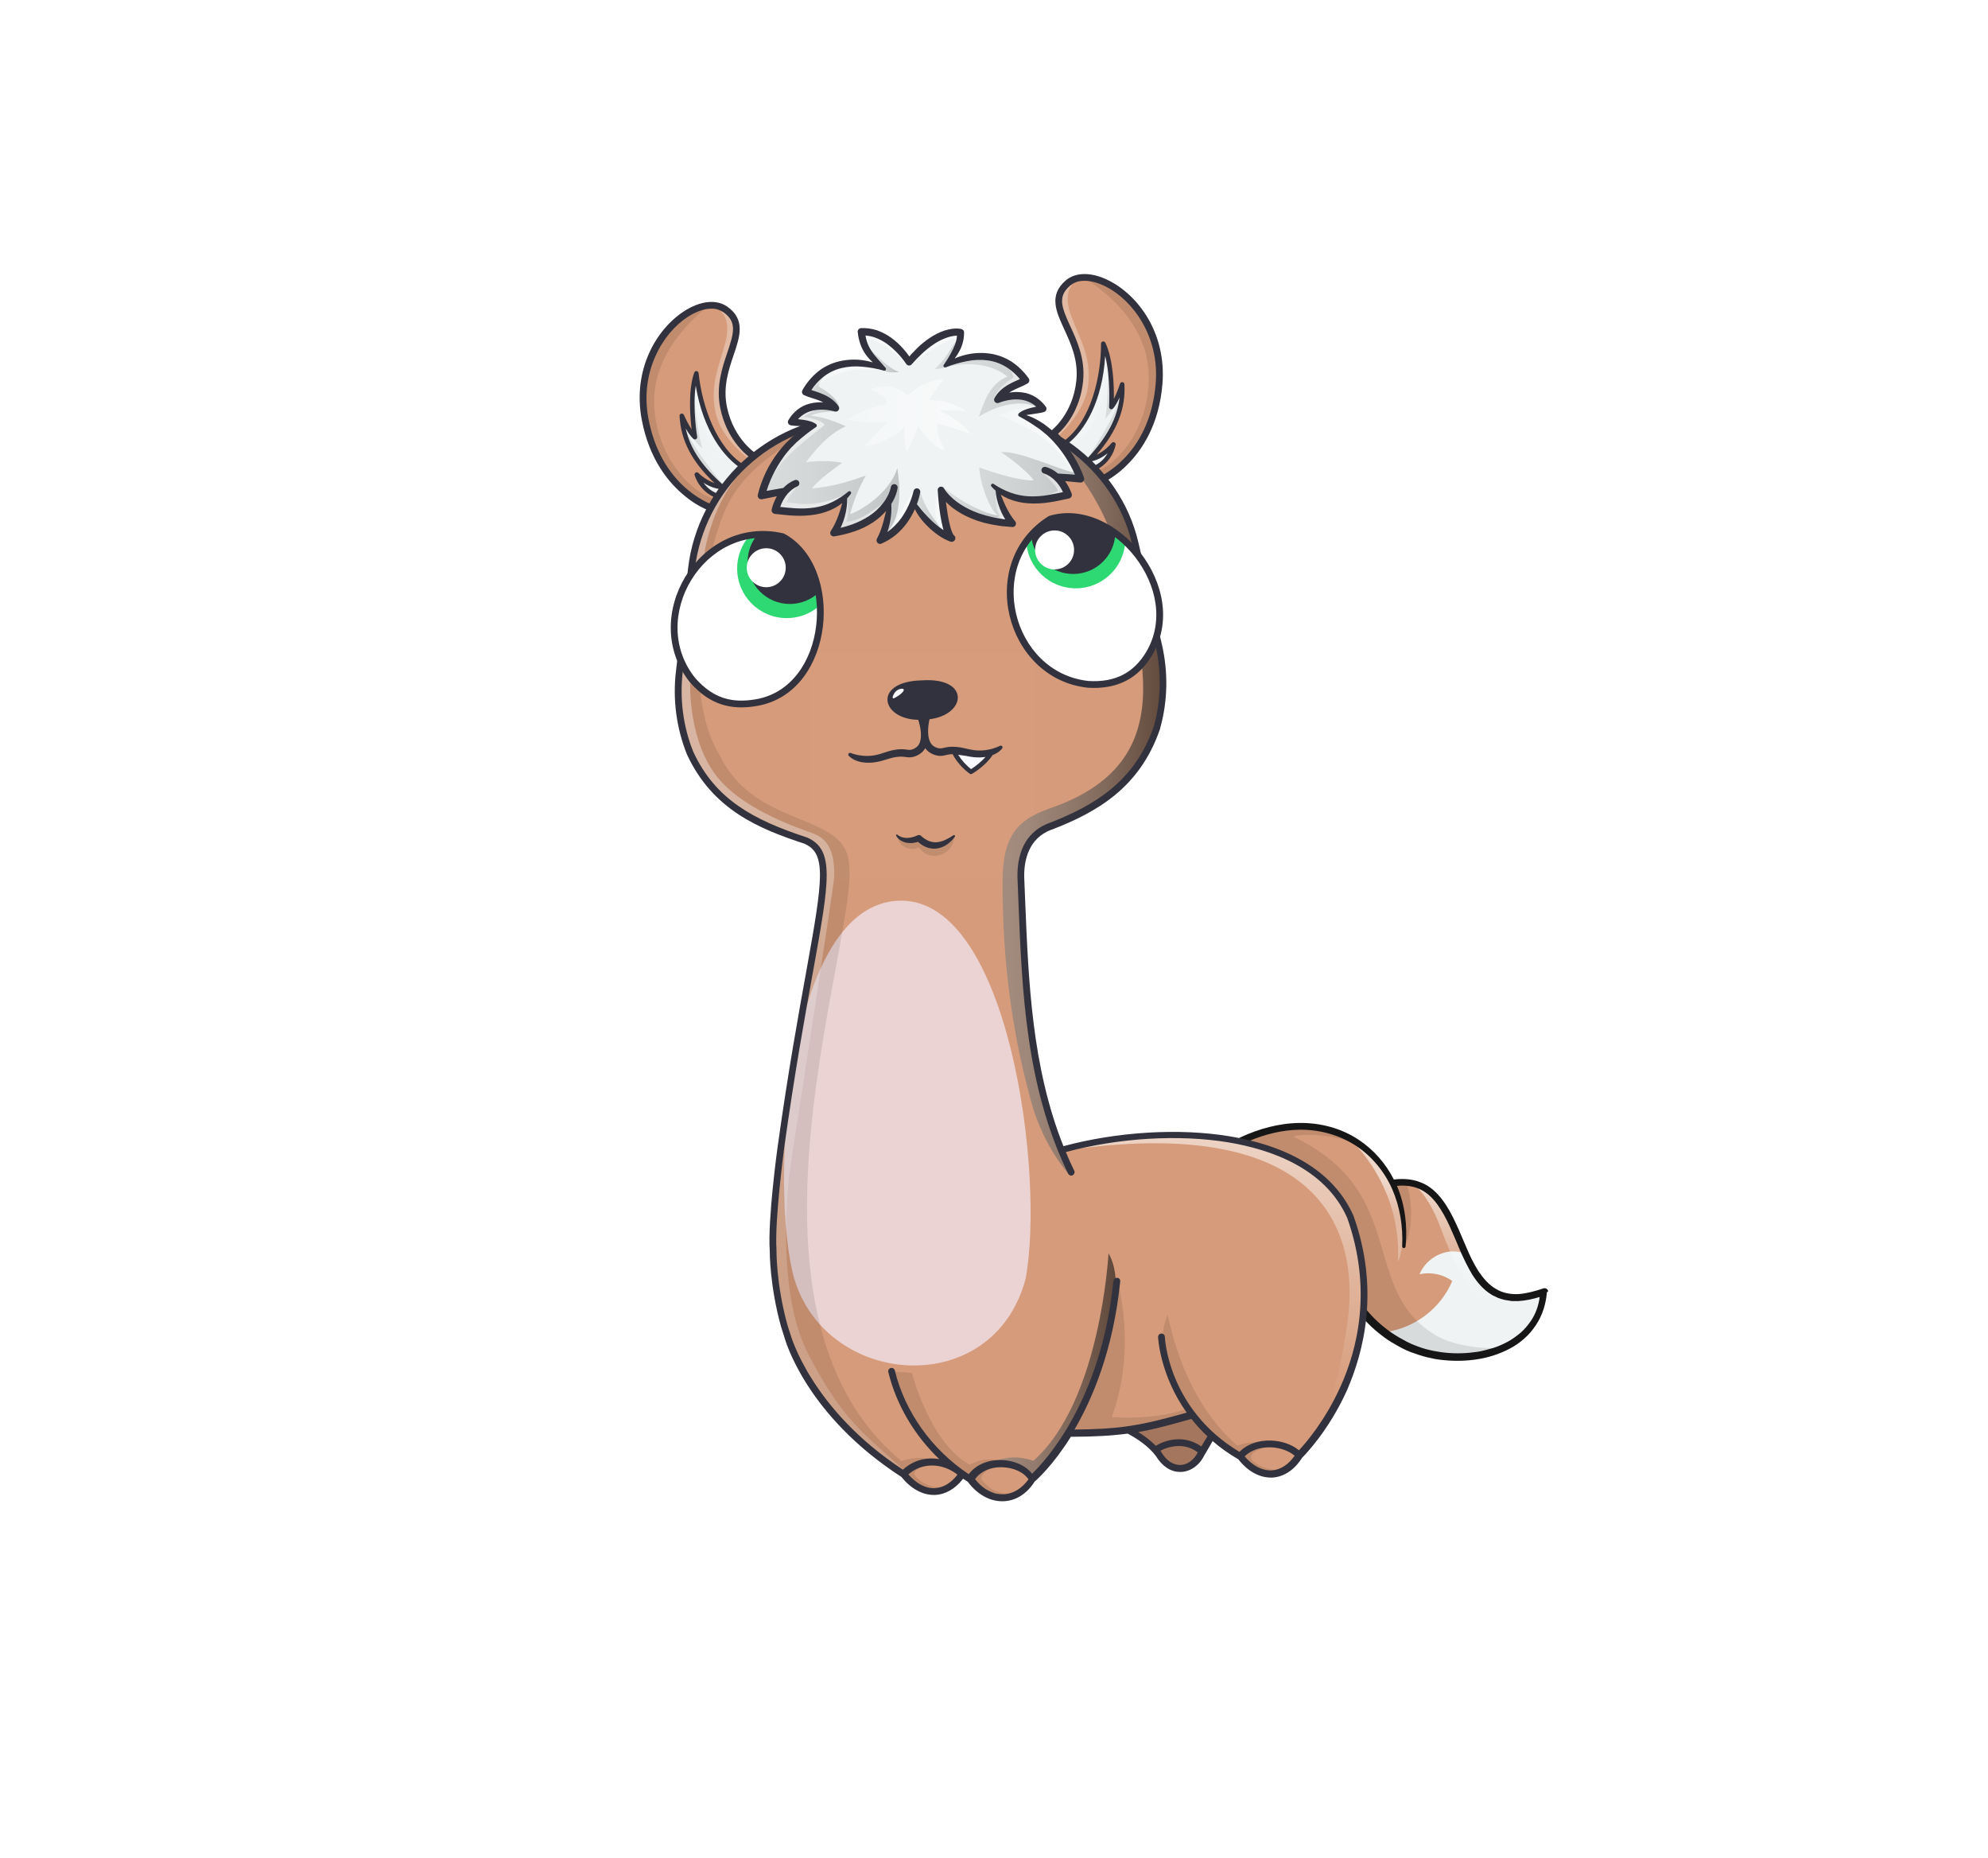<svg width="882" height="824" viewBox="0 0 882 824" fill="none" xmlns="http://www.w3.org/2000/svg">
<g id="alpaca">
<g>
    <defs>
        <linearGradient x1="84.071%" y1="96.129%" x2="84.071%" y2="7.604%" id="linearGradient-1">
            <stop stop-color="#FFFFFF" stop-opacity="0" offset="0%"></stop>
            <stop stop-color="#FFFFFF" offset="100%"></stop>
        </linearGradient>
        <linearGradient x1="63.959%" y1="98.856%" x2="63.959%" y2="2.256%" id="linearGradient-2">
            <stop stop-color="#FFFFFF" stop-opacity="0" offset="0%"></stop>
            <stop stop-color="#FFFFFF" offset="100%"></stop>
        </linearGradient>
    </defs>
    <g id="Alpacas" stroke="none" stroke-width="1" fill="none" fill-rule="evenodd">
        <g id="tail/fox">
            <g></g>
            <rect id="Rectangle" fill="#E5E5E5" fill-rule="nonzero" opacity="0" x="0" y="0" width="882" height="824"></rect>
            <rect id="Rectangle-997" fill="#FFFBFB" fill-rule="nonzero" opacity="0" x="129" y="0" width="624" height="824" rx="120"></rect>
            <g id="#D69B7A" transform="translate(551, 499)" fill="#D69B7A" fill-rule="nonzero">
                <path d="M71.8,53.9 C74.7,15.1 40.7,-12.3 0,6.9 C0,6.9 34.2,25.6 45.6,68.5 C50.2,80.3 59.1,90.3 70.2,96.4 C92.1,109.2 131.8,104.2 134.4,74 C88.9,90.8 104.9,20.4 67.4,25.7" id="Vector"></path>
            </g>
            <g id="#EFF3F4" transform="translate(616, 555)" fill="#EFF3F4" fill-rule="nonzero">
                <path d="M69.2,18 C47.8,25.9 40,14.6 33.9,0.9 C31.6,0.2 29.2,-0.1 26.8,0.2 C21.1,1 16,4.9 13.8,10.2 C18.8,9.1 24.2,10.2 28.3,13.2 C23.5,24.8 12.4,33.6 0,35.6 C0.8,36.8 1.7,37.8 2.6,38.9 C3.4,39.4 4.3,39.9 5.1,40.4 C27,53.2 66.6,48.2 69.2,18 Z" id="Vector_2"></path>
            </g>
            <g id="shadow" transform="translate(551, 499)" fill="#000000" fill-rule="nonzero" opacity="0.1">
                <path d="M86.7,93.7 C51.4,73.5 75.1,30.4 22.9,5.2 C25.8,3.8 41.3,3.4 54.2,10.1 C32.5,-5.2 10.6,2 0,7 C0,7 34.2,25.7 45.6,68.6 C55.4,94.8 86.8,110.8 116.4,98.9 C105.5,99.7 93,97.3 86.7,93.7 Z" id="Vector_3"></path>
                <path d="M73.3,26.6 C73.3,26.6 77.7,40.6 72.5,53.7 C72.2,52.3 71.3,34.4 67.9,26.6 C70.2,26.2 73.3,26.6 73.3,26.6 Z" id="Vector_4"></path>
            </g>
            <g id="highlight" transform="translate(599, 506)" fill-rule="nonzero" opacity="0.6">
                <path d="M0.9,0.3 C0.9,0.3 23,20.3 21.2,53.6 C23.1,50.8 30.7,19 0.9,0.3 Z" id="Vector_5" fill="url(#linearGradient-1)"></path>
                <path d="M27.9,19.4 C27.9,19.4 34.1,22.6 40,38.2 C45.9,53.8 55.8,82.2 84.3,69.1 C79,69.1 63.2,76.8 50.4,48.6 C43.1,32.4 41.4,24.9 27.9,19.4 Z" id="Vector_6" fill="url(#linearGradient-2)"></path>
            </g>
            <g id="stroke" transform="translate(549, 498)" fill="#161616" fill-rule="nonzero">
                <path d="M137.8,74.5 C137.5,73.6 136.6,73.2 135.7,73.5 C132.1,74.7 128.5,75.7 124.8,76 C121.1,76.2 117.5,75.5 114.5,73.6 C111.4,71.8 109,68.9 106.9,65.8 C104.9,62.6 103.2,59.2 101.7,55.6 C100.1,52 98.7,48.4 97,44.8 C95.3,41.2 93.5,37.6 91,34.3 C88.6,31.1 85.4,28 81.4,26.5 C77.5,24.9 73.3,24.7 69.4,25.2 C65.8,18.1 60.4,11.9 53.7,7.5 C46,2.4 36.8,5.86197757e-14 27.6,0.1 C18.4,0.2 9.5,2.7 1.3,6.5 C1,6.6 0.8,6.8 0.6,7.1 C0.2,7.8 0.4,8.8 1.1,9.2 L1.2,9.2 C6.6,12.4 11.8,16.5 16.4,20.9 C21.1,25.3 25.4,30.1 29.2,35.3 C29.7,35.9 30.2,36.6 30.6,37.2 L31.9,39.2 C32.8,40.6 33.7,41.9 34.5,43.3 L36.9,47.5 L37.5,48.5 L38,49.6 L39,51.8 L40,54 L40.5,55.1 L40.9,56.2 L42.7,60.7 C43.3,62.2 43.8,63.7 44.2,65.3 L45.6,69.9 L45.6,70 L45.6,70.1 C49.3,79.5 55.6,87.9 63.7,94.1 C65.7,95.7 67.8,97.1 70,98.3 C72.2,99.6 74.4,100.8 76.8,101.7 C79.2,102.6 81.6,103.4 84,104 C85.2,104.3 86.5,104.5 87.7,104.8 C89,105 90.2,105.2 91.5,105.3 C96.5,105.8 101.6,105.7 106.6,104.9 C109.1,104.5 111.6,103.9 114,103.1 C116.4,102.3 118.8,101.3 121,100.1 C123.3,98.9 125.4,97.4 127.3,95.7 C129.3,94 130.9,92 132.4,89.8 C135.3,85.5 136.9,80.3 137.3,75.2 C137.9,74.9 137.9,74.7 137.8,74.5 Z M130.2,87.9 C128.9,89.8 127.4,91.6 125.7,93.1 C123.9,94.6 122,96 120,97.1 C117.9,98.2 115.8,99.2 113.5,99.9 C111.2,100.6 108.9,101.2 106.6,101.6 C101.9,102.3 97.1,102.5 92.3,102 C91.1,101.9 89.9,101.7 88.7,101.5 C87.5,101.3 86.3,101.1 85.2,100.8 C82.9,100.3 80.6,99.5 78.4,98.6 C76.2,97.8 74.1,96.6 72,95.4 C69.9,94.2 67.9,92.9 66,91.4 C58.4,85.6 52.4,77.7 48.9,68.8 L47.5,64.2 C47,62.6 46.6,61 45.9,59.5 L44.1,54.9 L43.6,53.7 L43.1,52.6 L42,50.4 L40.9,48.2 L40.4,47.1 L39.8,46 L37.3,41.7 C36.5,40.3 35.5,38.9 34.6,37.5 L33.2,35.4 C32.7,34.7 32.2,34.1 31.7,33.4 C27.8,28 23.3,23.1 18.5,18.6 C14.3,14.7 10,11.2 5.2,8.1 C12.3,5.1 19.9,3.2 27.6,3.1 C36.2,3 44.8,5.3 52.1,9.9 C59.3,14.5 65.1,21.4 68.6,29.3 C72.1,37.2 73.5,46 73.1,54.8 C73.1,55.2 73.4,55.6 73.8,55.6 C74.2,55.6 74.6,55.3 74.6,54.9 C75.5,46 74.4,36.7 70.9,28.3 C70.9,28.2 70.8,28.1 70.8,28 C74.1,27.7 77.4,28 80.3,29.2 C83.6,30.5 86.4,33.1 88.6,36.1 C90.8,39.1 92.6,42.5 94.2,46 C95.8,49.5 97.3,53.1 98.8,56.7 C100.4,60.3 102.1,63.9 104.2,67.4 C106.4,70.8 109.1,74.1 112.8,76.3 C113.2,76.6 113.7,76.8 114.2,77 L115.6,77.7 C116.6,78.1 117.6,78.3 118.6,78.6 C119.6,78.8 120.7,78.9 121.7,79.1 L124.8,79.1 C128,78.9 131.1,78.2 134.1,77.3 C133.6,81.2 132.3,84.8 130.2,87.9 Z" id="Vector_7"></path>
            </g>
        </g>
    </g>
</g>

    <g id="ears/cashew">
      <defs>
        <linearGradient id="paint0_linear" x1="343.822" y1="10.04" x2="359.945" y2="10.04" gradientUnits="userSpaceOnUse">
            <stop stop-color="#808080"/>
            <stop offset="0.14" stop-color="#797979"/>
            <stop offset="0.35" stop-color="#646464"/>
            <stop offset="0.6" stop-color="#434343"/>
            <stop offset="0.89" stop-color="#141414"/>
            <stop offset="1"/>
        </linearGradient>
        <linearGradient id="paint1_linear" x1="347.049" y1="-5.393" x2="351.119" y2="-5.393" gradientUnits="userSpaceOnUse">
            <stop stop-color="#808080"/>
            <stop offset="0.14" stop-color="#797979"/>
            <stop offset="0.35" stop-color="#646464"/>
            <stop offset="0.6" stop-color="#434343"/>
            <stop offset="0.89" stop-color="#141414"/>
            <stop offset="1"/>
        </linearGradient>
        <linearGradient id="paint2_linear" x1="357.263" y1="-19.881" x2="375.804" y2="-19.881" gradientUnits="userSpaceOnUse">
            <stop stop-color="white" stop-opacity="0.502"/>
            <stop offset="1" stop-color="white"/>
        </linearGradient>
        <linearGradient id="paint3_linear" x1="324.675" y1="205.956" x2="300.646" y2="193.116" gradientUnits="userSpaceOnUse">
            <stop stop-color="white" stop-opacity="0"/>
            <stop offset="0.72" stop-color="white"/>
        </linearGradient>
        <linearGradient id="paint4_linear" x1="349.547" y1="22.843" x2="361.478" y2="22.843" gradientUnits="userSpaceOnUse">
            <stop stop-color="white" stop-opacity="0"/>
            <stop offset="0.72" stop-color="white"/>
        </linearGradient>
        <linearGradient id="paint5_linear" x1="630.89" y1="6.368" x2="647.022" y2="6.368" gradientUnits="userSpaceOnUse">
            <stop stop-color="#808080"/>
            <stop offset="0.14" stop-color="#797979"/>
            <stop offset="0.35" stop-color="#646464"/>
            <stop offset="0.6" stop-color="#434343"/>
            <stop offset="0.89" stop-color="#141414"/>
            <stop offset="1"/>
        </linearGradient>
        <linearGradient id="paint6_linear" x1="634.118" y1="-9.096" x2="638.186" y2="-9.096" gradientUnits="userSpaceOnUse">
            <stop stop-color="#808080"/>
            <stop offset="0.14" stop-color="#797979"/>
            <stop offset="0.35" stop-color="#646464"/>
            <stop offset="0.6" stop-color="#434343"/>
            <stop offset="0.89" stop-color="#141414"/>
            <stop offset="1"/>
        </linearGradient>
        <linearGradient id="paint7_linear" x1="644.339" y1="-23.62" x2="662.878" y2="-23.62" gradientUnits="userSpaceOnUse">
            <stop stop-color="white" stop-opacity="0.502"/>
            <stop offset="1" stop-color="white"/>
        </linearGradient>
        <linearGradient id="paint8_linear" x1="611.159" y1="187.241" x2="588.101" y2="179.235" gradientUnits="userSpaceOnUse">
            <stop stop-color="white" stop-opacity="0"/>
            <stop offset="0.72" stop-color="white"/>
        </linearGradient>
        <linearGradient id="paint9_linear" x1="636.626" y1="19.151" x2="648.559" y2="19.151" gradientUnits="userSpaceOnUse">
            <stop stop-color="white" stop-opacity="0"/>
            <stop offset="0.72" stop-color="white"/>
        </linearGradient>
    </defs>
        <g id="left">
            <g id="#D69B7A">
                <path id="Path 4475" d="M318.391 226.312C318.391 226.312 292.553 219.612 286.191 185.874C279.829 152.136 309.364 128.59 321.756 137.214C335.086 146.49 316.768 160.334 321.056 180.882C324.325 196.535 335.177 202.841 335.177 202.841L318.391 226.312Z" fill="#D69B7A"/>
            </g>
            <g id="#EFF3F4">
                <path id="Path 4476" d="M321.545 220.611C321.545 220.611 312.89 220.653 309.145 210.498C314.945 215.998 320.459 216.068 320.459 216.068C309.027 206.1 303.13 196.489 302.499 184.445C306.129 192.378 308.32 193.916 308.32 193.916C308.32 193.916 305.299 175.816 308.951 165.596C310.465 180.182 316.919 200.204 330.917 207.923" fill="#EFF3F4"/>
            </g>
            <g id="mask">
                <g id="shadow">
                    <path id="Path 4477" opacity="0.1" d="M314.759 135.455C314.759 135.455 288.849 153.312 290.253 180.103C291.657 206.894 312.333 223.292 320.616 221.35C328.899 219.408 315.836 227.202 315.836 227.202C315.836 227.202 292.283 210.849 287.68 193.102C283.077 175.355 284.824 143.335 314.759 135.453" fill="black"/>
                    <path id="Path 4478" opacity="0.2" d="M321.394 215.707C321.394 215.707 307 198.743 304 189.716C303.085 192.749 310.826 210.482 321.394 215.707Z" fill="url(#paint0_linear)"/>
                    <path id="Path 4479" opacity="0.2" d="M307.428 194.155C308.549 195.96 309.986 197.548 311.67 198.843C310.041 195.143 308.07 178.328 307.946 175.962C306.225 182.558 307.428 194.155 307.428 194.155Z" fill="url(#paint1_linear)"/>
                </g>
                <g id="highlight">
                    <path id="Path 4480" opacity="0.6" d="M319.9 138.291C319.9 138.291 324.5 141.417 321.834 151.813C319.168 162.209 314.553 171.261 317.696 183.854C320.839 196.447 334.862 205.5 334.862 205.5C334.862 205.5 336.01 202.158 331.48 199.629C305.238 177.216 339.354 137.079 319.9 138.291Z" fill="url(#paint2_linear)"/>
                    <path id="Path 4481" opacity="0.2" d="M308.78 191.876C308.75 191.304 309.114 180.722 309.114 180.722C309.114 180.722 315.439 208.25 329.338 208.662C321.435 200.924 315.394 191.492 311.67 181.078L309.578 168.873C309.578 168.873 306.305 169.785 306.743 175.962C307.181 182.139 308.78 191.876 308.78 191.876Z" fill="url(#paint3_linear)"/>
                    <path id="Path 4482" opacity="0.2" d="M310.836 212.855C310.836 212.855 315.915 218.882 323.036 217.677C322.154 216.441 320.82 215.604 319.324 215.345L310.836 212.855Z" fill="url(#paint4_linear)"/>
                </g>
            </g>
            <g id="stroke">
                <path id="Path 4484" d="M336.649 202.528C336.605 202.324 336.519 202.131 336.397 201.962C336.275 201.793 336.119 201.651 335.939 201.545C335.839 201.485 325.612 195.331 322.53 180.575C320.672 171.675 323.247 164.085 325.519 157.387C328.254 149.322 330.838 141.705 322.619 135.987C317.809 132.639 310.664 133.408 303.506 138.041C291.149 146.041 280.549 164.021 284.722 186.156C288.092 204.032 296.922 214.38 303.735 219.914C307.931 223.45 312.786 226.119 318.019 227.768C318.313 227.844 318.623 227.829 318.909 227.726C319.194 227.622 319.442 227.435 319.619 227.188L336.4 203.713C336.522 203.544 336.607 203.351 336.649 203.147C336.692 202.943 336.692 202.732 336.649 202.528ZM321.114 215.314C311.514 206.939 306.133 198.958 304.234 190.056C306.309 193.644 307.563 194.608 307.743 194.734C307.904 194.847 308.096 194.91 308.293 194.915C308.49 194.92 308.684 194.867 308.851 194.762C309.017 194.657 309.149 194.505 309.23 194.325C309.311 194.145 309.336 193.945 309.304 193.751C309.279 193.601 307.204 180.939 308.671 171.06C311.966 191.048 321.194 203.16 329.484 208.228L321.347 219.6C319.499 219.424 317.714 218.84 316.119 217.89C314.524 216.94 313.16 215.648 312.125 214.107C314.594 215.799 317.461 216.819 320.444 217.066C320.647 217.061 320.844 216.997 321.012 216.883C321.18 216.769 321.311 216.61 321.391 216.423C321.464 216.232 321.476 216.023 321.427 215.825C321.377 215.627 321.268 215.448 321.114 215.314ZM330.645 206.605C317.737 198.896 311.424 179.761 309.945 165.494C309.922 165.269 309.822 165.058 309.663 164.896C309.504 164.735 309.295 164.632 309.07 164.605C308.845 164.577 308.618 164.628 308.425 164.747C308.232 164.866 308.086 165.047 308.009 165.26C305.275 172.913 306.147 184.605 306.838 190.475C305.543 188.411 304.396 186.257 303.408 184.029C303.311 183.817 303.144 183.646 302.934 183.545C302.725 183.444 302.486 183.418 302.26 183.474C302.034 183.529 301.835 183.662 301.696 183.849C301.557 184.035 301.488 184.265 301.5 184.497C302.072 195.407 306.894 204.716 317.03 214.307C314.338 213.318 311.885 211.773 309.83 209.772C309.666 209.617 309.455 209.522 309.23 209.502C309.005 209.482 308.78 209.539 308.592 209.663C308.403 209.787 308.263 209.972 308.192 210.186C308.122 210.4 308.126 210.632 308.204 210.844C308.867 212.872 309.925 214.749 311.317 216.366C312.71 217.983 314.409 219.309 316.316 220.265C317.491 220.829 318.739 221.228 320.023 221.452L317.797 224.563C313.079 222.983 293.146 214.663 287.665 185.597C283.771 164.94 293.99 147.768 305.131 140.555C308.85 138.147 312.493 136.914 315.625 136.914C317.499 136.868 319.342 137.403 320.9 138.445C326.988 142.681 325.7 147.523 322.677 156.423C320.4 163.135 317.567 171.488 319.593 181.188C322.293 194.135 329.924 200.913 333.065 203.221L330.645 206.605Z" fill="#31323D"/>
            </g>
        </g>
        <g id="right">
            <g id="#D69B7A">
                <path id="Path 4485" d="M486.434 213.811C486.434 213.811 511.434 204.45 514.234 170.229C517.034 136.008 485.199 115.681 473.777 125.553C461.49 136.171 481.154 148.025 479.034 168.909C477.419 184.818 467.286 192.224 467.286 192.224L486.434 213.811Z" fill="#D69B7A"/>
            </g>
            <g id="#EFF3F4">
                <path id="Path 4486" d="M482.7 208.471C482.7 208.471 491.311 207.608 493.976 197.117C488.784 203.192 483.307 203.839 483.307 203.839C493.634 192.73 498.494 182.556 497.863 170.512C495.082 178.781 493.063 180.54 493.063 180.54C493.063 180.54 494.176 162.223 489.476 152.44C489.495 167.104 485.169 187.691 472.054 196.831" fill="#EFF3F4"/>
            </g>
            <g id="mask_2">
                <g id="shadow_2">
                    <path id="Path 4487" opacity="0.1" d="M480.549 123.072C480.549 123.072 508.184 138.123 509.588 164.914C510.992 191.705 492.143 210.175 483.703 209.109C475.263 208.043 489.068 214.429 489.068 214.429C489.068 214.429 510.782 195.704 513.506 177.574C516.23 159.444 511.143 127.782 480.549 123.074" fill="black"/>
                    <path id="Path 4488" opacity="0.2" d="M482.338 203.578C482.338 203.578 494.884 185.202 496.923 175.911C498.148 178.832 492.3 197.277 482.338 203.578Z" fill="url(#paint5_linear)"/>
                    <path id="Path 4489" opacity="0.2" d="M493.975 180.685C493.048 182.595 491.785 184.323 490.246 185.785C491.479 181.931 491.683 165.006 491.559 162.64C493.96 169.025 493.975 180.685 493.975 180.685Z" fill="url(#paint6_linear)"/>
                </g>
                <g id="highlght">
                    <path id="Path 4490" opacity="0.6" d="M475.731 126.43C475.731 126.43 471.48 130.02 475.222 140.08C478.964 150.14 484.495 158.661 482.686 171.513C480.877 184.365 467.878 194.86 467.878 194.86C467.878 194.86 479.731 175.082 479.731 163.529C479.576 157.672 460.671 126.43 475.731 126.43Z" fill="url(#paint7_linear)"/>
                    <path id="Path 4491" opacity="0.2" d="M492.393 178.559C492.363 177.987 490.893 167.501 490.893 167.501C490.893 167.501 487.48 195.54 473.7 197.401C480.751 188.88 485.773 178.868 488.387 168.122L489.193 155.764C489.193 155.764 492.543 156.329 492.753 162.518C492.963 168.707 492.393 178.559 492.393 178.559Z" fill="url(#paint8_linear)"/>
                    <path id="Path 4492" opacity="0.2" d="M492.541 199.638C492.541 199.638 488.12 206.163 480.91 205.709C481.658 204.387 482.897 203.414 484.358 203L492.541 199.638Z" fill="url(#paint9_linear)"/>
                </g>
            </g>
            <g id="stroke_2">
                <path id="Path 4494" d="M466.159 193.219L485.312 214.806C485.513 215.033 485.778 215.193 486.072 215.266C486.367 215.339 486.676 215.321 486.96 215.215C491.992 213.03 496.541 209.869 500.344 205.915C506.544 199.699 514.244 188.484 515.724 170.355C517.561 147.904 505.139 131.13 492.014 124.466C484.414 120.607 477.225 120.589 472.791 124.421C465.211 130.972 468.577 138.277 472.14 146.011C475.1 152.435 478.455 159.716 477.54 168.76C476.017 183.76 466.492 190.947 466.396 191.017C466.228 191.141 466.088 191.298 465.985 191.478C465.881 191.659 465.817 191.859 465.795 192.066C465.773 192.272 465.794 192.482 465.857 192.68C465.92 192.878 466.024 193.061 466.162 193.217L466.159 193.219ZM482.417 204.292C482.516 204.469 482.663 204.614 482.842 204.71C483.021 204.805 483.224 204.848 483.426 204.832C486.367 204.275 489.111 202.961 491.39 201.02C490.521 202.661 489.299 204.089 487.812 205.2C486.325 206.311 484.61 207.079 482.79 207.447L473.508 196.986C481.224 191.086 489.135 178.068 490.322 157.846C492.809 167.518 492.074 180.327 492.065 180.479C492.053 180.676 492.099 180.871 492.199 181.042C492.298 181.212 492.445 181.349 492.622 181.436C492.798 181.523 492.997 181.556 493.192 181.531C493.388 181.505 493.571 181.422 493.72 181.293C493.885 181.149 495.032 180.06 496.72 176.274C495.763 185.326 491.25 193.825 482.574 203.158C482.435 203.308 482.345 203.498 482.317 203.7C482.289 203.903 482.324 204.11 482.417 204.292ZM469.425 192.381C472.308 189.757 479.186 182.218 480.525 169.06C481.525 159.202 477.835 151.19 474.869 144.753C470.937 136.217 469.146 131.537 474.757 126.688C476.197 125.488 477.974 124.764 479.843 124.614C482.958 124.287 486.71 125.132 490.66 127.138C502.495 133.147 514.452 149.157 512.738 170.107C510.326 199.591 491.372 209.945 486.845 212.007L484.306 209.145C485.56 208.789 486.758 208.261 487.868 207.577C489.665 206.427 491.216 204.931 492.432 203.178C493.648 201.424 494.504 199.447 494.951 197.36C495.008 197.141 494.989 196.909 494.897 196.702C494.805 196.496 494.645 196.326 494.445 196.222C494.244 196.117 494.014 196.084 493.791 196.127C493.569 196.17 493.369 196.288 493.222 196.46C491.388 198.664 489.111 200.457 486.538 201.722C495.617 191.122 499.438 181.362 498.868 170.452C498.856 170.219 498.763 169.998 498.605 169.827C498.448 169.655 498.235 169.544 498.004 169.513C497.774 169.481 497.539 169.531 497.341 169.654C497.143 169.777 496.995 169.965 496.921 170.186C496.171 172.505 495.256 174.767 494.184 176.956C494.257 171.045 493.902 159.326 490.384 152.001C490.285 151.797 490.12 151.633 489.916 151.535C489.712 151.437 489.481 151.412 489.261 151.462C489.04 151.513 488.843 151.636 488.702 151.813C488.561 151.99 488.484 152.21 488.484 152.436C488.503 166.78 484.225 186.47 472.193 195.486L469.425 192.381Z" fill="#31323D"/>
            </g>
        </g>
    </g>
  



<g>
    <defs>
        <linearGradient x1="0%" y1="60.537%" x2="0%" y2="33.355%" id="linearGradient-1">
            <stop stop-color="#FFFFFF" stop-opacity="0.502" offset="0%"></stop>
            <stop stop-color="#FFFFFF" offset="100%"></stop>
        </linearGradient>
        <linearGradient x1="73.686%" y1="83.966%" x2="73.686%" y2="1.555%" id="linearGradient-2">
            <stop stop-color="#FFFFFF" stop-opacity="0" offset="0%"></stop>
            <stop stop-color="#FFFFFF" offset="100%"></stop>
        </linearGradient>
        <linearGradient x1="50%" y1="-10.082%" x2="50%" y2="100.723%" id="linearGradient-3">
            <stop stop-color="#FFFFFF" offset="0%"></stop>
            <stop stop-color="#FFFFFF" stop-opacity="0" offset="100%"></stop>
        </linearGradient>
        <linearGradient x1="49.746%" y1="38.829%" x2="49.659%" y2="102.059%" id="linearGradient-4">
            <stop stop-color="#FFFFFF" offset="0%"></stop>
            <stop stop-color="#FFFFFF" stop-opacity="0" offset="100%"></stop>
        </linearGradient>
    </defs>
    <g id="Alpacas" stroke="none" stroke-width="1" fill="none" fill-rule="evenodd">
        <g id="pattern/simplee">
            <rect id="Rectangle" fill="#E5E5E5" fill-rule="nonzero" opacity="0" x="0" y="0" width="882" height="824"></rect>
            <rect id="Rectangle-776" fill="#FFFBFB" fill-rule="nonzero" opacity="0" x="129" y="0" width="624" height="824" rx="120"></rect>
            <g id="pattern" transform="translate(301, 183)">
                <g id="#D69B7A" fill="#D69B7A">
                    <path d="M170,327.1 C214.6,314.7 280.6,317.1 298.1,356.8 C320.3,418.8 275.4,462.5 275.2,462.6 C268.4,473.5 257.1,473.4 249.1,463.1 C244.3,460.3 239.9,457.3 236.1,454.3 L236.049,454.296 C233.672,458.745 231.7,461.9 231.7,461.9 C228.1,469.4 218.7,471.5 212.9,461.9 C209.656,457.574 204.478,453.924 199.743,451.427 L199.4,451.4 C191.5,453.8 172.8,453.4 172.8,453.4 C164.4,467 156.8,473.3 156.8,473.3 C150.1,484.3 137.3,484.3 129.4,473.3 C128.3,472.6 125.8,471.1 125.8,471.1 C118.6,481.5 108,481.2 99.9,471.1 C57.2,443.5 48.4,409.5 48.4,409.5 C47.6,407.1 47,405.1 47,405.1 C41.9,386.6 42.1,371.6 42.1,371.6 C41.2,358.3 45.6,326.1 45.6,326.1 C50.329,292.451 54.921,267.077 58.391,247.9 C65.637,207.863 67.995,194.836 56.5,189.9 C34.5,182.7 16,174 5.4,151.2 C0.9,140.2 -0.9,127.8 0.6,115 L6,69.2 C10.4,32.9 40.7,4.7 77.3,2.8 L104.9,1.3 L95.5,1.8 L123.1,0.3 C159.6,-1.6 194.7,22.6 202.9,58.3 L213.3,103.4 C216.2,115.8 215.7,128.2 212.5,139.6 C204.5,163.4 187.7,174.9 165.5,183.6 L165.5,183.5 C155.7,186.9 151.9,195.6 152,205.9 C151.3,282.7 170,327.1 170,327.1 Z" id="Union"></path>
                </g>
                <g id="#ECD3D3" transform="translate(46, 216)" fill="#ECD3D3" fill-rule="nonzero">
                    <path d="M108,168.3 C116.6,122.5 100.9,0.5 52.8,0.5 C1.1,0.5 -5.6,129 5.3,167.9 C19.7,216.8 93.6,222.2 108,168.3 Z" id="Vector"></path>
                </g>
            </g>
            <g id="shadow" transform="translate(300, 186)" fill="#000000" fill-rule="nonzero">
                <polygon id="Vector_2" opacity="0.24" points="203.1 448.6 229.3 442.2 237.3 451.2 228.7 463.8 219.7 465"></polygon>
                <path d="M255.5,461.6 C253.2,458.1 261.1,456 261.9,456.1 C261.8,455.9 261.7,454.5 260.8,453.6 C255.1,453.3 250.2,454.7 248.9,455.2 C225.6,434.8 219.8,404.2 218,397.2 C204.6,428.3 257.8,474.9 266.4,466 C261.7,466 257.2,463.5 255.5,461.6 Z" id="Vector_3" opacity="0.1"></path>
                <path d="M225.8,439.1 C215.7,442.7 202.8,443.2 193.2,442.6 C204.6,411.9 195.8,382.4 195.8,382.4 C192.3,423.8 174,449.7 174,449.7 C174,449.7 191.6,452.4 228.7,442.3 C228.4,440.5 225.8,439.1 225.8,439.1 Z" id="Vector_4" opacity="0.1"></path>
                <path d="M105.7,467.9 C105.4,466.1 109.8,464.1 109.8,464.1 C108.3,464 107,464.1 106,464.3 C108.4,463.1 111.1,461.7 112.8,461.2 C107.7,460 103,461 100,462.1 C17.9,394.5 82.7,227 76.5,195.6 C73.5,174.3 34.8,181.2 19.3,149 C0.9,119.2 15.2,62.1 17,53.8 C22.2,36.9 26.3,21.2 68.3,0.7 C9.2,14.9 5.2,64.6 3,99.6 C-2.3,123.8 2.9,137.3 6.6,148.4 C17.3,172.9 45.8,183.5 51.8,185 C68.1,188.3 68.2,198.5 59.9,241.6 C50.6,294.6 39.1,350.4 45.9,393.1 C51.3,423.6 73.4,450.8 100.9,467.7 C106.1,476.3 116.8,474.3 117.8,473.5 C112.3,474.5 106.1,469.7 105.7,467.9 Z" id="Vector_5" opacity="0.1"></path>
                <path d="M95.6,422.3 L104.6,423 C104.6,423 112.4,453.9 130.2,463.7 C132.1,462.8 138.7,459.1 146.2,463.3 C138.5,464.4 134,468.8 135.7,470.6 C137.4,472.4 141.4,477.6 149.6,476.2 C148.9,477.8 137.8,479.9 130.5,469.9 C126.9,467.9 100.9,448.9 95.6,422.3 Z" id="Vector_6" opacity="0.1"></path>
            </g>
            <g id="reflective" transform="translate(300, 198)" fill="url(#linearGradient-1)" fill-rule="nonzero" opacity="0.36">
                <path d="M101.187,454.238 C83.739,438.123 74.387,432.897 58.679,402.827 C42.971,372.757 50.602,319.942 50.602,319.942 C50.602,319.942 69.937,194.985 70.089,191.178 C70.766,174.225 62.777,172.447 58.325,170.782 C33.439,162.035 24.04,152.765 22.016,150.742 C6.316,136.203 6.032,109.467 6.234,104.909 C6.436,100.351 12.102,49.779 12.816,45.531 C20.505,8.67 43.044,0.216 43.044,0.216 C41.307,0.697 39.605,1.204 37.926,1.728 C32.785,5.864 28.895,10.11 28.998,9.812 C8.656,30.8 6.185,58.4 6.185,58.4 C6.185,58.4 3.974,79.388 2.985,87.74 C-2.282,111.919 2.885,125.434 6.621,136.54 C17.321,161.058 45.902,171.319 51.832,173.187 C70.411,175.187 65.043,197.812 65.043,197.812 C65.043,197.812 48.4,288.638 42.981,343.651 C40.048,419.811 85.114,442.844 100.446,455.605 C101.85,456.032 102.258,454.883 101.187,454.238 Z" id="Path-4616" style="mix-blend-mode: overlay;"></path>
            </g>
            <g id="highlight" transform="translate(438, 193)" fill-rule="nonzero" opacity="0.6">
                <path d="M145.7,327.1 C125.1,312.7 79.7,303.6 34.5,317.3 C143.7,301.2 167.4,348.7 159.299,397.1 C155.6,419.6 152.741,435.202 136.94,451.702 C136.94,451.702 139.349,452.903 139.349,452.903 C170.249,421.103 179.458,351.759 145.7,327.1 Z" id="Vector_7" fill="url(#linearGradient-2)"></path>
                <path d="M20.407,462.496 C20.228,462.652 20.06,462.792 19.906,462.916 C13.931,455.484 4.265,456.116 0.179,457.361 C6.766,452.226 14.77,453.015 20.457,454.958 C50.383,428.698 53.8,362.9 53.8,362.9 C62.2,377.1 52.5,406.1 45.9,424.7 C34.663,450.974 24.039,460.461 20.686,462.965 C20.598,462.805 20.505,462.649 20.407,462.496 Z" id="Union_2" fill="url(#linearGradient-3)"></path>
                <path d="M29.6,173.1 C53.6,165.5 83.9,140.7 77.7,100 C73.8,78.2 66.9,47.8 63.2,38.9 C59.5,29.9 52.9,12.2 25.9,0.2 C25.9,0.2 46.9,20.2 55,44 C69.9,97 86.7,145.5 27.4,165.7 C13.2,170.7 6.8,178.2 6.8,198 C6.8,225.8 9.2,258.8 19.7,296.4 C25.2,316.1 36.6,328.3 36.6,328.3 C36.6,328.3 16.549,277.247 16.649,235.747 C14.549,203.247 10.1,180.7 29.6,173.1 Z" id="Vector_8" fill="url(#linearGradient-4)"></path>
            </g>
            <g id="stroke" transform="translate(299, 181)" fill="#31323D" fill-rule="nonzero">
                <path d="M301.5,358.3 C301.4,358.3 301.4,358.2 301.5,358.3 C301.4,358.2 301.4,358.2 301.5,358.3 C293.3,339.7 274.3,327.6 246.4,323 C224,319.3 196.6,321 172.8,327.4 C158.8,292.2 157.3,254.5 155.8,217.9 C155.7,214.5 155.5,211.2 155.4,207.9 C155.3,200.4 157.4,190.8 167.5,187 C167.6,187 167.8,187 167.9,186.9 C187.4,179.3 206.6,168.6 215.6,142.5 C215.6,142.4 215.7,142.3 215.7,142.2 L215.8,141.8 L215.8,141.7 C219.1,129.8 219.3,117.1 216.5,104.9 L206.1,59.8 C197.9,24.1 162.9,-1.3 124.7,0.7 L97.1,2.2 L78.9,3.2 C60.8,4.1 43.6,11.5 30.3,23.9 C17,36.3 8.4,53 6.3,70.9 L0.9,116.7 C-0.6,129.3 1.1,142 5.8,153.7 C17.2,178.2 37.7,186.6 57.8,193.2 C67.7,197.5 66.2,208.5 58.8,249.4 C55.4,268.2 50.7,294 46,327.7 C45.8,329 41.6,360.1 42.5,373.5 C42.5,374.7 42.5,389.3 47.5,407.4 C47.5,407.4 48.1,409.4 48.9,411.8 C49.4,413.6 58.6,446.7 100.9,474.1 C105.1,479.3 110.2,482.1 115.3,482.1 C115.5,482.1 115.6,482.1 115.8,482.1 C120.5,481.9 124.8,479.4 128.3,474.9 C129,475.4 129.7,475.8 130.4,476.3 C134.5,481.8 140,484.9 145.6,484.9 C145.8,484.9 146,484.9 146.2,484.9 C151.7,484.7 156.6,481.6 160,476.2 C161.2,475.2 168.2,468.9 176.1,456.3 C176.2,456.3 176.2,456.3 176.3,456.3 C186.7,456.3 194.5,455.8 201.3,454.9 C205.3,457 210.5,460.4 213.8,464.8 C216.6,469.4 220.4,471.9 224.6,471.9 C224.8,471.9 224.9,471.9 225.1,471.9 C229.2,471.7 233.1,469 235.2,464.7 C235.4,464.3 237,461.8 239,458.2 C242.3,461.1 246.1,463.8 250.4,466.3 C254.5,471.5 259.6,474.4 264.8,474.4 C265,474.4 265.3,474.4 265.5,474.4 C270.6,474.1 275.3,471 278.7,465.6 C280,464.3 290.5,453.6 298.6,435.7 C306.2,418.2 313.1,390.8 301.5,358.3 Z M115.7,479.1 C111.7,479.3 107.6,477.1 104,473 C110,467.7 118.9,467.7 125.8,473.1 C122.9,476.9 119.4,478.9 115.7,479.1 Z M146.1,481.8 C145,481.8 143.9,481.7 142.8,481.5 L142.7,481.5 C142.5,481.4 142.3,481.4 142.1,481.3 C142,481.3 141.9,481.3 141.9,481.2 C141.7,481.1 141.5,481.1 141.4,481 C141.3,481 141.2,480.9 141,480.9 C140.9,480.8 140.7,480.8 140.6,480.7 C140.4,480.6 140.3,480.6 140.1,480.5 C140,480.5 139.9,480.4 139.8,480.3 C139.6,480.2 139.4,480.1 139.2,480 C139.1,480 139.1,479.9 139,479.9 C138.8,479.8 138.5,479.6 138.3,479.5 C136.6,478.4 135,476.9 133.6,475.1 C136,471.7 140.3,469.7 145.4,469.8 C150.5,469.9 155.1,471.9 157.3,475.2 C154.3,479.3 150.4,481.7 146.1,481.8 Z M232.4,463.2 C230.8,466.5 227.9,468.7 224.8,468.8 C221.5,468.9 218.5,466.9 216.2,463.1 C216.2,463.1 216.2,463.1 216.2,463 C216.2,463 216.2,463 216.2,462.9 C216.1,462.8 216,462.6 215.8,462.5 C218.2,461.2 221.2,460.4 224.1,460.4 C227.1,460.4 229.8,461.3 232.4,463.2 C232.4,463.2 232.5,463.2 232.4,463.2 Z M234,460.6 C230.9,458.5 227.6,457.4 224.1,457.4 L224,457.4 C220.4,457.4 216.7,458.5 213.8,460.3 C211.4,457.9 208.6,455.8 206,454.2 C213.5,452.9 220.2,451 228.8,448.6 L229.6,448.4 C231.7,451 234,453.6 236.7,456.1 C235.6,457.8 234.7,459.4 234,460.6 Z M265.2,471.2 C261,471.4 256.8,469.2 253.2,465 C255.5,462.7 259,461.2 263,461 C267.7,460.7 272.4,462.2 275.4,464.7 C272.6,468.7 269,471 265.2,471.2 Z M295.7,434.1 C288.9,449.2 280.2,459.2 277.3,462.3 C273.7,459.3 268.3,457.7 262.8,458 C257.9,458.3 253.7,460.1 250.9,463 C219.2,444 217.8,412.4 217.8,412 C217.8,411.2 217.1,410.5 216.3,410.5 C215.5,410.5 214.8,411.2 214.8,412 C214.8,412.2 215.5,428.8 227.5,445.6 C217.8,448.3 210.4,450.3 201.5,451.6 C201.3,451.6 201.1,451.6 200.8,451.7 C194.4,452.6 187.2,453 177.7,453.1 C185.5,439.8 194.9,418 198,387.4 C198.1,386.6 197.5,385.8 196.7,385.8 C196.7,385.8 196.7,385.8 196.6,385.8 C196.5,385.8 196.4,385.8 196.4,385.8 C195.7,385.9 195.1,386.4 195,387.1 C189.6,440.5 164.7,467.1 158.9,472.7 C156,469 150.8,466.7 145,466.6 C144.9,466.6 144.8,466.6 144.7,466.6 C138.9,466.6 133.8,468.9 130.8,472.9 C114.4,462 102.5,445.3 98,426.9 C97.8,426.1 97,425.6 96.2,425.8 C95.4,426 94.9,426.8 95.1,427.6 C98.7,442.2 106.7,455.7 117.8,466.3 L117.6,466.2 C111.9,465.2 106,466.8 101.6,470.9 C60.8,444.1 51.8,411.2 51.7,410.9 C50.9,408.6 50.3,406.5 50.3,406.5 C45.3,388.4 45.5,373.6 45.5,373.5 L45.5,373.4 C44.6,360.4 48.9,328.5 48.9,328.2 C53.6,294.5 58.3,268.8 61.7,250 C69,209.5 71.5,195.8 58.9,190.4 L58.8,190.4 C35.1,182.6 18.4,173.6 8.6,152.5 C4.1,141.4 2.5,129.1 3.9,117 L9.3,71.2 C11.4,54 19.6,37.9 32.4,26 C45.2,14.1 61.8,7 79.2,6.1 L106.8,4.6 L125,3.6 C161.8,1.7 195.4,26.1 203.3,60.4 L213.7,105.5 C216.4,117.2 216.1,129.5 213,140.9 C204.5,166 186,176.4 167.2,183.8 C167.1,183.8 167,183.8 166.9,183.9 C157.3,187.3 152.3,195.5 152.4,207.8 C152.5,211.1 152.7,214.5 152.8,217.9 C154.4,258.7 156.1,300.8 174.9,339.6 C175.3,340.3 176.2,340.7 176.9,340.3 C177.6,339.9 178,339 177.6,338.3 C176.3,335.6 175,332.8 173.9,330 C197.3,323.7 224,322.1 245.9,325.7 C264.6,328.8 288.9,337.1 298.7,359.2 C309.9,390.8 303.3,417.4 295.7,434.1 Z" id="Vector_9"></path>
            </g>
        </g>
    </g>
</g>


<g id="eye_shape/roll">
    <path id="Path 4385" d="M347.2 238.036C372.949 251.819 368.535 302.573 335.781 310.704C323.496 313.066 315.65 311.174 307.371 301.814C285 274.235 311.231 229.785 347.2 238.036Z" fill="white"/>
    <g id="#2ED872">
        <path id="Intersect" fill-rule="evenodd" clip-rule="evenodd" d="M363.8 268.509C359.898 272.03 354.729 274.173 349.059 274.173C336.901 274.173 327.046 264.317 327.046 252.16C327.046 246.53 329.16 241.393 332.637 237.5C337.224 236.756 342.114 236.87 347.2 238.036C357.858 243.741 363.348 255.78 363.8 268.509Z" fill="#2ED872"/>
    </g>
    <path id="Intersect_2" fill-rule="evenodd" clip-rule="evenodd" d="M363.252 262.819C359.901 265.969 355.389 267.899 350.427 267.899C340.084 267.899 331.7 259.515 331.7 249.172C331.7 244.576 333.356 240.367 336.103 237.108C339.661 236.877 343.375 237.159 347.2 238.036C356.251 242.881 361.575 252.294 363.252 262.819Z" fill="#31323D"/>
    <path id="Ellipse 185" d="M339.952 260.467C344.728 260.467 348.599 256.596 348.599 251.82C348.599 247.044 344.728 243.173 339.952 243.173C335.176 243.173 331.305 247.044 331.305 251.82C331.305 256.596 335.176 260.467 339.952 260.467Z" fill="white"/>
    <path id="Path 4387 (Stroke)" fill-rule="evenodd" clip-rule="evenodd" d="M308.516 300.844C312.511 305.354 316.573 308.119 320.915 309.548C325.271 310.981 330.031 311.109 335.477 310.151C351.2 307.382 360.214 293.198 362.099 277.626C363.98 262.081 358.654 245.998 346.668 239.454C329.508 235.609 314.644 244.237 306.688 257.27C298.699 270.359 297.827 287.644 308.516 300.844ZM304.128 255.707C312.657 241.734 328.809 232.279 347.535 236.574C347.665 236.604 347.79 236.651 347.908 236.714C361.547 244.014 367.046 261.72 365.077 277.987C363.102 294.302 353.51 310.022 335.997 313.105L335.997 313.105C330.211 314.124 324.927 314.026 319.978 312.397C315.023 310.767 310.525 307.643 306.247 302.808C306.233 302.792 306.22 302.776 306.206 302.759C294.545 288.383 295.607 269.667 304.128 255.707Z" fill="#31323D"/>
    <path id="Path 4388" d="M466 230.25C493.973 221.85 526.65 260.939 509.172 289.808C502.132 300.15 495.237 304.343 482.765 303.55C447.447 299.785 434.685 249.78 466 230.25Z" fill="white"/>
    <g id="#2ED872">
        <path id="Intersect_3" fill-rule="evenodd" clip-rule="evenodd" d="M499.26 240.132C498.645 251.739 489.038 260.961 477.278 260.961C465.523 260.961 455.921 251.748 455.297 240.148C458.024 236.384 461.571 233.012 466 230.25C477.577 226.773 489.96 231.431 499.26 240.132Z" fill="#2ED872"/>
    </g>
    <path id="Intersect_4" fill-rule="evenodd" clip-rule="evenodd" d="M494.857 236.487C494.53 246.542 486.275 254.593 476.14 254.593C466.322 254.593 458.269 247.038 457.477 237.425C459.837 234.75 462.669 232.327 466 230.25C475.832 227.298 486.245 230.212 494.857 236.487Z" fill="#31323D"/>
    <path id="Ellipse 188" d="M467.88 252.574C472.656 252.574 476.527 248.703 476.527 243.927C476.527 239.151 472.656 235.28 467.88 235.28C463.105 235.28 459.233 239.151 459.233 243.927C459.233 248.703 463.105 252.574 467.88 252.574Z" fill="white"/>
    <path id="Path 4390 (Stroke)" fill-rule="evenodd" clip-rule="evenodd" d="M466.623 231.63C451.748 241.012 447.298 257.614 450.854 272.463C454.425 287.374 466.001 300.24 482.892 302.055C488.902 302.433 493.899 301.489 498.052 299.384C502.208 297.277 505.618 293.959 508.374 289.432C516.689 275.694 513.04 259.286 503.684 247.172C494.344 235.078 479.744 227.802 466.623 231.63ZM506.058 245.338C515.905 258.088 520.098 275.859 510.938 290.989L510.936 290.992C507.94 295.915 504.141 299.661 499.408 302.06C494.679 304.456 489.117 305.457 482.67 305.047C482.649 305.046 482.627 305.044 482.606 305.042C464.196 303.079 451.745 289.066 447.936 273.161C444.124 257.241 448.903 239.145 465.206 228.977C465.319 228.907 465.441 228.852 465.569 228.813C480.371 224.368 496.241 232.627 506.058 245.338Z" fill="#31323D"/>
</g>

<g>
    <defs>
        <path d="M131.673,64.505 L142.364,65.397 C142.364,65.397 135.75,44.475 115.371,36.997 C117.783,35.448 124.201,34.852 125.693,34.273 C118.149,24.264 105.518,30.323 105.518,30.323 C108.538,24.888 115.282,23.453 118.005,21.708 C104.296,2.79 83.027,14.839 82.318,15.247 C82.745,14.804 89.536,7.759 89.155,0.489 C88.278,0.204 78.746,-1.311 66.312,13.642 C66.312,13.642 57.779,-0.51 45.137,0.152 C45.887,8.164 49.749,11.727 55.295,16.663 C54.546,16.332 32.135,6.571 20.478,26.819 C23.368,28.27 30.215,28.993 33.797,34.082 C33.797,34.082 20.602,29.376 14.146,40.119 C15.69,40.539 22.135,40.461 24.686,41.749 C5.209,51.312 0.819,72.811 0.819,72.811 L11.348,70.811 C9.207,73.232 7.708,76.151 6.986,79.301 C13.775,79.867 27.706,82.772 38.079,73.386 C38.079,73.386 37.57,82.386 32.889,89.379 C46.855,87.015 53.596,80.944 56.837,76.088 L57.679,76.304 C57.679,76.304 57.148,85.855 53.46,92.677 C61.984,88.896 66.218,81.414 68.205,76.333 L68.732,76.456 C70.918,81.098 78.178,89.309 85.212,91.694 C81.956,89.361 80.52,70.371 80.52,70.371 C80.52,70.371 87.073,83.636 112.201,85.223 C106.801,78.756 105.367,69.859 105.367,69.859 C116.667,78.109 130.206,73.765 136.898,72.493 C135.852,69.435 134.055,66.689 131.673,64.505 Z" id="path-1"></path>
        <linearGradient x1="0%" y1="50.004%" x2="99.997%" y2="50.004%" id="linearGradient-3">
            <stop stop-color="#808080" offset="0%"></stop>
            <stop stop-color="#797979" offset="14%"></stop>
            <stop stop-color="#646464" offset="35%"></stop>
            <stop stop-color="#434343" offset="60%"></stop>
            <stop stop-color="#141414" offset="89%"></stop>
            <stop stop-color="#000000" offset="100%"></stop>
        </linearGradient>
        <linearGradient x1="0%" y1="50.001%" x2="100%" y2="50.001%" id="linearGradient-4">
            <stop stop-color="#808080" offset="0%"></stop>
            <stop stop-color="#797979" offset="14%"></stop>
            <stop stop-color="#646464" offset="35%"></stop>
            <stop stop-color="#434343" offset="60%"></stop>
            <stop stop-color="#141414" offset="89%"></stop>
            <stop stop-color="#000000" offset="100%"></stop>
        </linearGradient>
        <linearGradient x1="0.004%" y1="50%" x2="100%" y2="50%" id="linearGradient-5">
            <stop stop-color="#808080" offset="0%"></stop>
            <stop stop-color="#797979" offset="14%"></stop>
            <stop stop-color="#646464" offset="35%"></stop>
            <stop stop-color="#434343" offset="60%"></stop>
            <stop stop-color="#141414" offset="89%"></stop>
            <stop stop-color="#000000" offset="100%"></stop>
        </linearGradient>
        <linearGradient x1="-4.39646665e-05%" y1="50%" x2="100%" y2="50%" id="linearGradient-6">
            <stop stop-color="#808080" offset="0%"></stop>
            <stop stop-color="#797979" offset="14%"></stop>
            <stop stop-color="#646464" offset="35%"></stop>
            <stop stop-color="#434343" offset="60%"></stop>
            <stop stop-color="#141414" offset="89%"></stop>
            <stop stop-color="#000000" offset="100%"></stop>
        </linearGradient>
        <linearGradient x1="0.001%" y1="50%" x2="100%" y2="50%" id="linearGradient-7">
            <stop stop-color="#808080" offset="0%"></stop>
            <stop stop-color="#797979" offset="14%"></stop>
            <stop stop-color="#646464" offset="35%"></stop>
            <stop stop-color="#434343" offset="60%"></stop>
            <stop stop-color="#141414" offset="89%"></stop>
            <stop stop-color="#000000" offset="100%"></stop>
        </linearGradient>
        <linearGradient x1="0%" y1="50%" x2="100%" y2="50%" id="linearGradient-8">
            <stop stop-color="#808080" offset="0%"></stop>
            <stop stop-color="#797979" offset="14%"></stop>
            <stop stop-color="#646464" offset="35%"></stop>
            <stop stop-color="#434343" offset="60%"></stop>
            <stop stop-color="#141414" offset="89%"></stop>
            <stop stop-color="#000000" offset="100%"></stop>
        </linearGradient>
        <linearGradient x1="0%" y1="50%" x2="100%" y2="50%" id="linearGradient-9">
            <stop stop-color="#808080" offset="0%"></stop>
            <stop stop-color="#797979" offset="14%"></stop>
            <stop stop-color="#646464" offset="35%"></stop>
            <stop stop-color="#434343" offset="60%"></stop>
            <stop stop-color="#141414" offset="89%"></stop>
            <stop stop-color="#000000" offset="100%"></stop>
        </linearGradient>
        <linearGradient x1="0%" y1="50%" x2="100%" y2="50%" id="linearGradient-10">
            <stop stop-color="#FFFFFF" stop-opacity="0.502" offset="0%"></stop>
            <stop stop-color="#FFFFFF" offset="100%"></stop>
        </linearGradient>
        <linearGradient x1="0.001%" y1="50.002%" x2="100%" y2="50.002%" id="linearGradient-11">
            <stop stop-color="#FFFFFF" stop-opacity="0.502" offset="0%"></stop>
            <stop stop-color="#FFFFFF" offset="100%"></stop>
        </linearGradient>
        <linearGradient x1="0%" y1="50.003%" x2="100%" y2="50.003%" id="linearGradient-12">
            <stop stop-color="#FFFFFF" stop-opacity="0.502" offset="0%"></stop>
            <stop stop-color="#FFFFFF" offset="100%"></stop>
        </linearGradient>
        <linearGradient x1="-0.001%" y1="50.003%" x2="100%" y2="50.003%" id="linearGradient-13">
            <stop stop-color="#FFFFFF" stop-opacity="0.502" offset="0%"></stop>
            <stop stop-color="#FFFFFF" offset="100%"></stop>
        </linearGradient>
        <linearGradient x1="0%" y1="50%" x2="100%" y2="50%" id="linearGradient-14">
            <stop stop-color="#FFFFFF" stop-opacity="0.502" offset="0%"></stop>
            <stop stop-color="#FFFFFF" offset="100%"></stop>
        </linearGradient>
        <linearGradient x1="0%" y1="50%" x2="100.001%" y2="50%" id="linearGradient-15">
            <stop stop-color="#FFFFFF" stop-opacity="0.502" offset="0%"></stop>
            <stop stop-color="#FFFFFF" offset="100%"></stop>
        </linearGradient>
        <linearGradient x1="-0.002%" y1="50.003%" x2="100.005%" y2="50.003%" id="linearGradient-16">
            <stop stop-color="#FFFFFF" stop-opacity="0.502" offset="0%"></stop>
            <stop stop-color="#FFFFFF" offset="100%"></stop>
        </linearGradient>
        <linearGradient x1="0%" y1="50.003%" x2="100.001%" y2="50.003%" id="linearGradient-17">
            <stop stop-color="#FFFFFF" stop-opacity="0.502" offset="0%"></stop>
            <stop stop-color="#FFFFFF" offset="100%"></stop>
        </linearGradient>
        <linearGradient x1="0%" y1="50.004%" x2="100%" y2="50.004%" id="linearGradient-18">
            <stop stop-color="#FFFFFF" stop-opacity="0.502" offset="0%"></stop>
            <stop stop-color="#FFFFFF" offset="100%"></stop>
        </linearGradient>
        <linearGradient x1="0%" y1="50.005%" x2="100%" y2="50.005%" id="linearGradient-19">
            <stop stop-color="#FFFFFF" stop-opacity="0.502" offset="0%"></stop>
            <stop stop-color="#FFFFFF" offset="100%"></stop>
        </linearGradient>
        <linearGradient x1="0%" y1="49.999%" x2="100%" y2="49.999%" id="linearGradient-20">
            <stop stop-color="#FFFFFF" stop-opacity="0.502" offset="0%"></stop>
            <stop stop-color="#FFFFFF" offset="100%"></stop>
        </linearGradient>
        <linearGradient x1="0%" y1="49.996%" x2="100%" y2="49.996%" id="linearGradient-21">
            <stop stop-color="#FFFFFF" stop-opacity="0.502" offset="0%"></stop>
            <stop stop-color="#FFFFFF" offset="100%"></stop>
        </linearGradient>
        <linearGradient x1="0%" y1="50.002%" x2="100%" y2="50.002%" id="linearGradient-22">
            <stop stop-color="#FFFFFF" stop-opacity="0.502" offset="0%"></stop>
            <stop stop-color="#FFFFFF" offset="100%"></stop>
        </linearGradient>
    </defs>
    <g id="Alpacas" stroke="none" stroke-width="1" fill="none" fill-rule="evenodd">
        <g id="hairs/haystack">
            <rect id="Rectangle" fill="#E5E5E5" fill-rule="nonzero" opacity="0" x="0" y="0" width="882" height="824"></rect>
            <rect id="Rectangle-753" fill="#FFFBFB" fill-rule="nonzero" opacity="0" x="129" y="0" width="624" height="824" rx="120"></rect>
            <g id="#EFF3F4" transform="translate(337, 147)" fill="#EFF3F4" fill-rule="nonzero">
                <path d="M131.673,64.505 L142.364,65.397 C142.364,65.397 135.75,44.475 115.371,36.997 C117.783,35.448 124.201,34.852 125.693,34.273 C118.149,24.264 105.518,30.323 105.518,30.323 C108.538,24.888 115.282,23.453 118.005,21.708 C104.296,2.79 83.027,14.839 82.318,15.247 C82.745,14.804 89.536,7.759 89.155,0.489 C88.278,0.204 78.746,-1.311 66.312,13.642 C66.312,13.642 57.779,-0.51 45.137,0.152 C45.887,8.164 49.749,11.727 55.295,16.663 C54.546,16.332 32.135,6.571 20.478,26.819 C23.368,28.27 30.215,28.993 33.797,34.082 C33.797,34.082 20.602,29.376 14.146,40.119 C15.69,40.539 22.135,40.461 24.686,41.749 C5.209,51.312 0.819,72.811 0.819,72.811 L11.348,70.811 C9.207,73.232 7.708,76.151 6.986,79.301 C13.775,79.867 27.706,82.772 38.079,73.386 C38.079,73.386 37.57,82.386 32.889,89.379 C46.855,87.015 53.596,80.944 56.837,76.088 L57.679,76.304 C57.679,76.304 57.148,85.855 53.46,92.677 C61.984,88.896 66.218,81.414 68.205,76.333 L68.732,76.456 C70.918,81.098 78.178,89.309 85.212,91.694 C81.956,89.361 80.52,70.371 80.52,70.371 C80.52,70.371 87.073,83.636 112.201,85.223 C106.801,78.756 105.367,69.859 105.367,69.859 C116.667,78.109 130.206,73.765 136.898,72.493 C135.852,69.435 134.055,66.689 131.673,64.505 Z" id="Path-4495"></path>
            </g>
            <g id="Clipped" transform="translate(337, 147)">
                <mask id="mask-2" fill="white">
                    <use href="#path-1"></use>
                </mask>
                <g id="Path-4495_2"></g>
                <g id="Group" mask="url(#mask-2)">
                    <g transform="translate(1, 0)">
                        <g id="shadow" opacity="0.2" transform="translate(0, 2)">
                            <path d="M76.741,14.676 C78.31,13.191 79.769,11.595 81.108,9.899 C84.508,5.122 87.339,0.068 87.339,0.67 C87.339,1.119 91.671,9.67 87.366,11.323 C84.012,12.613 82.627,14.514 76.741,14.676 Z" id="Path-4496" fill="url(#linearGradient-3)" fill-rule="nonzero"></path>
                            <path d="M60.987,16.004 C55.887,14.571 47.659,5.342 47.659,5.342 C48.736,8.178 50.075,10.908 51.659,13.496 C52.245,14.074 53.477,16.919 60.987,16.004 Z" id="Path-4497" fill="url(#linearGradient-4)" fill-rule="nonzero"></path>
                            <path d="M28.36,17.285 C28.36,17.285 25.605,19.685 25.188,22.485 C28.182,24.085 33.825,27.797 34.271,31.785 C31.825,30.015 22.571,26.131 21.786,24.897 C19.188,20.801 28.36,17.285 28.36,17.285 Z" id="Path-4498" fill="url(#linearGradient-5)" fill-rule="nonzero"></path>
                            <path d="M32.797,33.589 C32.797,33.589 25.933,33.267 21.634,35.407 C27.213,35.82 33.361,38.326 37.264,40.045 C28.627,44.036 22.933,51.667 19.478,56.113 C22.153,55.422 31.608,55.195 35.578,56.342 C32.406,58.673 26.578,62.542 22.125,67.659 C25.588,67.29 33.208,66.737 46.125,61.922 C43.08,67.302 40.742,73.053 39.17,79.032 C42.67,78.087 56.654,70.27 60.093,58.597 C65.193,91.197 48.036,96.316 31.884,87.379 C34.125,80.667 36.884,72.774 36.884,72.774 C36.884,72.774 20.446,81.565 6.459,76.826 C7.529,70.815 12.688,66.176 12.688,66.176 C4.088,70.864 0.21,72.085 0.478,69.104 C1.261,60.393 17.941,40.553 21.516,39.753 C13.376,37.501 9.333,34.934 20.404,31.686 C22.473,31 24.675,30.815 26.83,31.146 C28.984,31.477 31.029,32.314 32.797,33.589 Z" id="Path-4499" fill="url(#linearGradient-6)" fill-rule="nonzero"></path>
                            <path d="M70.234,68.772 C70.234,68.772 71.763,77.055 80.62,86.172 C78.308,85.427 69.384,77.487 68.12,74.334 C66.856,71.181 70.234,68.772 70.234,68.772 Z" id="Path-4500" fill="url(#linearGradient-7)" fill-rule="nonzero"></path>
                            <path d="M80.649,67.406 C80.649,67.406 94.121,78.173 105.299,79.778 C108.373,82.702 108.599,82.386 108.599,82.386 C108.599,82.386 99.886,82.443 92.491,79.032 C85.096,75.621 80.649,67.406 80.649,67.406 Z" id="Path-4501" fill="url(#linearGradient-8)" fill-rule="nonzero"></path>
                            <path d="M81.452,13.941 C81.452,13.941 97.596,8.904 108.958,18.049 C101.346,20.949 98.558,29.208 96.27,35.858 C99.71,33.488 112.024,27.158 121.611,31.407 C125.552,32.196 113.067,33.657 117.567,35.19 C122.719,36.945 131.98,45.853 138.437,60.527 C133.545,59.992 113.755,50.686 106.073,51.555 C112.491,55.683 118.723,61.367 120.634,64.043 C115.283,64.448 104.124,61.119 96.442,58.367 C96.786,65.418 101.342,78.662 105.748,80.267 C110.154,81.872 131.43,80.267 131.43,80.267 C131.43,80.267 144.367,74.808 145.198,63.312 C146.029,51.816 129.365,22.025 119.123,15.299 C108.881,8.573 95.296,1.578 81.452,13.941 Z" id="Path-4502" fill="url(#linearGradient-9)" fill-rule="nonzero"></path>
                        </g>
                        <g id="reflective" transform="translate(3, 34)" opacity="0.6">
                            <path d="M20.869,0.819 C20.869,0.819 16.188,3.073 15.423,4.029 C18.097,4.01 24.041,5.768 24.823,7.507 C13.243,16.681 4.262,23.729 0.288,33.131 C2.677,24.494 6.058,17.691 17.523,10.124 C19.123,7.296 20.275,7.182 18.364,7.105 C16.453,7.028 11.676,5.305 11.676,5.305 C11.676,5.305 14.506,1.596 20.869,0.819 Z" id="Path-4503" fill="url(#linearGradient-10)" fill-rule="nonzero" style="mix-blend-mode: overlay;"></path>
                            <path d="M12.5,34.832 C12.5,34.832 8.391,39.768 8.048,41.769 C10.57,41.96 19.914,44.818 33.614,38.501 C25.761,44.168 17.774,46.995 9.404,46.168 C1.034,45.341 3.614,43.909 3.614,43.909 C3.614,43.909 6.165,37.23 12.5,34.832 Z" id="Path-4504" fill="url(#linearGradient-11)" fill-rule="nonzero" style="mix-blend-mode: overlay;"></path>
                            <path d="M34.914,40.011 C34.914,40.011 36.081,45.972 34.494,50.444 C38.411,50.272 42.882,48.265 50.965,42.132 C49.073,46.202 37.837,54.17 30.729,54.055 C32.506,50.272 34.914,40.011 34.914,40.011 Z" id="Path-4505" fill="url(#linearGradient-12)" fill-rule="nonzero" style="mix-blend-mode: overlay;"></path>
                        </g>
                        <g id="highlight" transform="translate(19, 0)">
                            <path d="M28.487,7.012 C28.27,5.782 28.231,4.527 28.372,3.286 C31.941,4.175 39.614,8.316 45.187,14.641 C43.306,9.716 34.612,2.359 27.498,0.707 C26.304,0.429 24.704,3.272 28.487,7.012 Z" id="Path-4506" fill="url(#linearGradient-13)" fill-rule="nonzero" opacity="0.6"></path>
                            <path d="M34.599,17.241 C34.599,17.241 22.009,15.367 12.837,19.552 C3.665,23.737 0.478,28.724 0.478,28.724 C5.041,20.183 14.858,9.657 34.599,17.241 Z" id="Path-4507" fill="url(#linearGradient-14)" fill-rule="nonzero" opacity="0.6"></path>
                            <path d="M47.234,14.851 C47.234,14.851 61.393,3.673 66.495,3.186 C66.696,4.226 66.716,5.293 66.553,6.339 C67.527,5.439 68.745,0.975 68.062,0.979 C65.392,0.994 55.373,5.462 52.451,8.405 C50.456,10.333 48.704,12.498 47.234,14.851 Z" id="Path-4508" fill="url(#linearGradient-15)" fill-rule="nonzero" opacity="0.6"></path>
                            <path d="M59.079,69.859 C59.079,69.859 56.126,81.548 59.819,87.142 C63.512,92.736 62.901,87.922 62.901,87.922 L59.079,69.859 Z" id="Path-4509" fill="url(#linearGradient-16)" fill-rule="nonzero" opacity="0.6"></path>
                            <path d="M48.493,70.371 C48.493,70.371 39.025,86.909 36.441,89.288 C41.118,86.699 49.525,78.807 48.493,70.371 Z" id="Path-4510" fill="url(#linearGradient-17)" fill-rule="nonzero" opacity="0.6"></path>
                            <path d="M84.634,70.514 C84.634,70.514 84.519,79.514 86.611,81.864 C85.952,82.495 83.774,82.523 82.742,82.294 C85.259,83.27 87.926,83.803 90.624,83.871 L84.634,70.514 Z" id="Path-4511" fill="url(#linearGradient-18)" fill-rule="nonzero" opacity="0.6"></path>
                            <path d="M105.693,62.851 C105.693,62.851 111.704,68.316 112.353,70.762 C109.453,71.909 108.111,72.711 106.927,72.75 C109.975,72.696 113.015,72.415 116.022,71.909 C116.022,71.909 111.988,63.004 105.693,62.851 Z" id="Path-4512" fill="url(#linearGradient-19)" fill-rule="nonzero" opacity="0.6"></path>
                            <path d="M86.227,37.236 C108.571,45.891 112.067,52.744 119.437,62.527 C119.031,59.251 112.053,45.09 101.275,39.118 C98.69,37.686 105.601,33.318 102.611,33.407 C92.583,33.719 88.534,36.548 86.227,37.236 Z" id="Path-4513" fill="url(#linearGradient-20)" fill-rule="nonzero" opacity="0.6"></path>
                            <path d="M84.063,29.957 C84.063,29.957 84.751,25.084 92.663,20.469 C92.425,18.885 91.608,17.445 90.37,16.428 C92.747,17.817 94.902,19.556 96.762,21.587 C96.762,21.587 86.184,26.028 84.063,29.957 Z" id="Path-4514" fill="url(#linearGradient-21)" fill-rule="nonzero" opacity="0.6"></path>
                            <path d="M44.961,27.839 C45.17,28.057 45.445,28.2 45.744,28.245 C46.09,28.197 46.403,28.014 46.614,27.736 C50.627,23.758 55.999,21.45 61.647,21.278 C59.176,24.132 57.017,27.242 55.205,30.554 C61.201,30.285 67.107,32.086 71.933,35.654 C67.882,34.899 63.744,34.733 59.646,35.161 C66.1,37.777 71.546,42.392 73.588,45.439 C69.106,43.839 60.683,41.016 58.899,41.139 C58.713,41.295 57.979,45.409 62.527,52.939 C56.871,51.139 53.127,46.174 50.327,41.902 C49.104,45.983 47.368,49.893 45.161,53.537 C44.376,49.877 44.06,46.132 44.222,42.392 C40.671,46.862 30.199,51.167 25.805,50.992 C29.649,47.515 33.31,43.841 36.773,39.985 C30.056,40.646 19.373,39.818 19.039,39.053 C23.858,35.778 29.321,33.569 35.063,32.575 C35.509,32.55 35.934,32.377 36.271,32.085 C36.925,31.363 36.226,30.236 35.501,29.585 C33.621,27.905 31.413,26.632 29.016,25.848 C31.586,24.619 34.454,24.153 37.28,24.506 C40.107,24.859 42.773,26.016 44.961,27.839 Z" id="Path-4517" fill="url(#linearGradient-22)" fill-rule="nonzero" opacity="0.58"></path>
                        </g>
                    </g>
                </g>
            </g>
            <g id="stroke" transform="translate(336, 145)" fill="#31323D" fill-rule="nonzero">
                <path d="M144.934,66.902 C144.357,65.235 143.676,63.605 142.897,62.022 C142.529,61.234 142.104,60.477 141.71,59.703 L140.41,57.446 C138.591,54.482 136.472,51.713 134.086,49.183 C132.895,47.913 131.641,46.704 130.329,45.56 C129.662,45 128.961,44.479 128.278,43.938 C127.933,43.673 127.597,43.395 127.243,43.138 L126.137,42.438 C124.02,41.02 121.72,39.897 119.3,39.1 C120.1,38.974 120.919,38.866 121.733,38.743 C122.597,38.615 123.468,38.492 124.354,38.343 L125.704,38.11 C126.23,38.021 126.749,37.893 127.257,37.727 C127.421,37.67 127.575,37.585 127.711,37.476 C127.867,37.351 127.996,37.197 128.092,37.022 C128.188,36.848 128.249,36.656 128.271,36.457 C128.293,36.259 128.275,36.058 128.22,35.867 C128.164,35.675 128.071,35.497 127.946,35.341 L127.939,35.332 C126.719,33.666 125.194,32.247 123.445,31.15 C121.68,30.046 119.699,29.333 117.635,29.06 C115.675,28.789 113.686,28.819 111.735,29.148 C112.096,28.912 112.466,28.685 112.85,28.473 C113.897,27.886 115.02,27.388 116.182,26.881 C117.455,26.367 118.694,25.77 119.889,25.094 C119.93,25.07 119.971,25.043 120.009,25.014 C120.179,24.889 120.323,24.733 120.433,24.552 C120.542,24.372 120.615,24.172 120.647,23.963 C120.679,23.755 120.67,23.542 120.62,23.337 C120.57,23.132 120.48,22.939 120.355,22.769 L120.335,22.74 C118.282,19.854 115.719,17.368 112.772,15.403 C109.756,13.477 106.35,12.243 102.8,11.791 C99.31,11.345 95.768,11.548 92.352,12.391 C90.704,12.797 89.092,13.34 87.535,14.016 C88.247,13.113 88.883,12.152 89.435,11.143 C90.962,8.486 91.752,5.47 91.725,2.405 L91.725,2.387 C91.716,2.069 91.606,1.761 91.411,1.51 C91.215,1.258 90.945,1.075 90.639,0.987 C90.252,0.877 89.855,0.804 89.454,0.769 C89.122,0.735 88.788,0.719 88.454,0.721 C87.811,0.715 87.168,0.753 86.531,0.836 C85.292,0.997 84.072,1.278 82.887,1.675 C80.589,2.473 78.409,3.577 76.405,4.956 C74.43,6.286 72.579,7.79 70.873,9.451 C70.038,10.284 69.235,11.143 68.422,11.992 L67.462,13.13 C66.537,11.818 65.533,10.565 64.454,9.377 C62.913,7.671 61.199,6.13 59.341,4.777 C57.424,3.418 55.334,2.323 53.126,1.52 C50.844,0.777 48.448,0.448 46.051,0.549 L45.927,0.558 C45.723,0.58 45.525,0.642 45.345,0.741 C45.165,0.839 45.006,0.972 44.877,1.132 C44.748,1.292 44.652,1.476 44.595,1.673 C44.537,1.87 44.519,2.077 44.541,2.281 L44.541,2.295 C44.719,4.075 45.097,5.829 45.668,7.524 C46.257,9.237 47.09,10.856 48.142,12.33 C49.052,13.572 50.091,14.714 51.242,15.737 C49.785,15.306 48.299,14.984 46.794,14.775 C43.309,14.294 39.765,14.461 36.341,15.269 C32.858,16.09 29.6,17.673 26.801,19.903 C24.076,22.165 21.787,24.906 20.047,27.991 L20.027,28.024 L19.962,28.149 C19.781,28.535 19.761,28.977 19.906,29.378 C20.051,29.778 20.349,30.105 20.735,30.286 C21.994,30.834 23.288,31.298 24.608,31.675 C25.817,32.059 26.986,32.436 28.088,32.911 C28.488,33.078 28.858,33.272 29.233,33.464 C27.272,33.345 25.304,33.524 23.396,33.994 C21.372,34.481 19.476,35.397 17.836,36.68 C16.211,37.953 14.842,39.524 13.804,41.309 L13.794,41.324 C13.701,41.469 13.633,41.629 13.594,41.797 C13.547,41.992 13.54,42.195 13.572,42.393 C13.605,42.591 13.676,42.781 13.782,42.951 C13.888,43.121 14.027,43.269 14.19,43.385 C14.353,43.502 14.538,43.585 14.734,43.629 C15.256,43.741 15.785,43.814 16.318,43.847 L17.684,43.937 C18.584,43.991 19.457,44.023 20.329,44.06 C21.151,44.097 21.978,44.118 22.785,44.16 C20.461,45.206 18.29,46.564 16.333,48.196 L15.307,49.009 C14.982,49.298 14.677,49.609 14.361,49.909 C13.739,50.518 13.097,51.109 12.492,51.736 C11.307,53.012 10.187,54.347 9.136,55.736 C7.028,58.502 5.211,61.477 3.713,64.614 L2.66,66.994 C2.348,67.805 2.005,68.602 1.721,69.424 C1.112,71.079 0.606,72.771 0.207,74.489 C0.157,74.713 0.154,74.945 0.198,75.17 C0.282,75.59 0.53,75.959 0.886,76.196 C1.242,76.433 1.678,76.52 2.098,76.436 L2.12,76.436 L7.374,75.378 L8.689,75.106 C8.508,75.418 8.329,75.731 8.167,76.052 C7.397,77.601 6.798,79.23 6.38,80.908 C6.359,80.993 6.344,81.078 6.336,81.165 C6.316,81.38 6.339,81.597 6.403,81.803 C6.467,82.009 6.571,82.2 6.709,82.366 C6.848,82.531 7.017,82.668 7.208,82.769 C7.399,82.869 7.608,82.931 7.823,82.95 L7.844,82.95 C10.688,83.21 13.682,83.65 16.706,83.743 C19.764,83.887 22.829,83.709 25.85,83.212 C28.923,82.714 31.89,81.697 34.623,80.205 C35.691,79.599 36.705,78.903 37.654,78.125 C37.546,78.539 37.44,78.956 37.327,79.364 C36.958,80.692 36.546,81.999 36.092,83.286 C35.646,84.564 35.134,85.818 34.559,87.043 C33.994,88.251 33.338,89.415 32.598,90.524 L32.588,90.54 C32.379,90.863 32.298,91.252 32.361,91.631 C32.394,91.832 32.466,92.024 32.573,92.197 C32.681,92.37 32.821,92.52 32.986,92.639 C33.151,92.758 33.339,92.842 33.537,92.889 C33.735,92.935 33.94,92.942 34.141,92.909 C37.164,92.43 40.141,91.697 43.041,90.718 C45.99,89.738 48.796,88.37 51.385,86.65 C53.515,85.244 55.448,83.559 57.131,81.64 C56.753,83.231 56.364,84.813 55.94,86.366 C55.575,87.693 55.171,88.998 54.714,90.275 C54.25,91.531 53.7,92.754 53.067,93.934 C52.956,94.143 52.893,94.374 52.883,94.611 C52.873,94.847 52.916,95.082 53.009,95.3 C53.174,95.684 53.485,95.986 53.873,96.141 C54.261,96.295 54.695,96.289 55.079,96.124 L55.088,96.124 C57.374,95.135 59.511,93.832 61.436,92.251 C63.341,90.664 65.036,88.84 66.479,86.823 C67.814,84.95 68.955,82.946 69.885,80.842 C70.438,81.968 71.078,83.051 71.797,84.079 C72.944,85.689 74.238,87.19 75.662,88.561 C77.087,89.954 78.621,91.231 80.249,92.38 C81.92,93.578 83.746,94.545 85.677,95.252 C85.995,95.364 86.34,95.374 86.664,95.282 C86.988,95.19 87.276,95 87.488,94.738 C87.622,94.571 87.723,94.38 87.783,94.174 C87.844,93.969 87.863,93.754 87.841,93.541 C87.818,93.328 87.753,93.121 87.651,92.933 C87.548,92.745 87.41,92.579 87.243,92.445 L87.154,92.373 C87.008,92.203 86.88,92.019 86.77,91.824 C86.608,91.509 86.449,91.16 86.299,90.78 C85.993,89.982 85.735,89.167 85.527,88.338 C85.084,86.638 84.742,84.862 84.445,83.079 C84.145,81.27 83.881,79.442 83.639,77.61 C84.589,78.564 85.599,79.456 86.663,80.282 C89.197,82.181 91.966,83.745 94.9,84.936 L97.091,85.803 L99.33,86.503 L100.451,86.851 L101.591,87.113 L103.872,87.629 C105.398,87.929 106.939,88.12 108.472,88.369 L113.095,88.769 C113.489,88.802 113.881,88.682 114.189,88.434 C114.504,88.179 114.705,87.809 114.748,87.406 C114.79,87.003 114.671,86.599 114.416,86.284 L114.379,86.237 C113.525,85.212 112.751,84.124 112.062,82.982 C111.36,81.824 110.719,80.631 110.142,79.407 C109.556,78.177 109.01,76.92 108.505,75.635 C108.349,75.235 108.2,74.835 108.049,74.429 C109.076,75.106 110.159,75.693 111.286,76.185 C114.159,77.383 117.214,78.085 120.322,78.259 C123.377,78.438 126.443,78.295 129.469,77.832 C132.469,77.432 135.397,76.673 138.198,76.117 L138.227,76.112 C138.309,76.095 138.389,76.072 138.468,76.043 C138.877,75.892 139.209,75.584 139.391,75.188 C139.574,74.792 139.591,74.34 139.44,73.931 C138.73,71.964 137.754,70.104 136.54,68.402 L137.876,68.535 L143.216,69.035 L143.247,69.035 C143.473,69.055 143.7,69.028 143.915,68.954 C144.117,68.886 144.303,68.78 144.463,68.64 C144.624,68.5 144.755,68.33 144.85,68.139 C144.944,67.949 145.001,67.741 145.015,67.529 C145.029,67.317 145.002,67.104 144.934,66.902 Z M133.392,65.05 C132.932,64.662 132.452,64.299 131.955,63.961 C131.356,63.559 130.728,63.204 130.076,62.898 C129.386,62.565 128.663,62.303 127.92,62.116 C127.546,62.023 127.15,62.077 126.815,62.268 C126.479,62.459 126.231,62.772 126.12,63.141 C126.007,63.522 126.049,63.932 126.238,64.281 C126.427,64.631 126.746,64.891 127.127,65.005 L127.246,65.04 C127.751,65.205 128.242,65.413 128.712,65.662 C129.223,65.93 129.717,66.231 130.19,66.562 C131.149,67.233 132.022,68.019 132.79,68.902 C133.928,70.226 134.877,71.702 135.61,73.287 C133.357,73.762 131.179,74.234 128.982,74.587 C126.188,75.071 123.35,75.259 120.516,75.148 C117.73,75.018 114.979,74.468 112.357,73.516 C109.708,72.544 107.187,71.252 104.851,69.67 L104.833,69.658 C104.695,69.567 104.531,69.523 104.366,69.534 C104.2,69.545 104.044,69.61 103.919,69.719 C103.768,69.851 103.676,70.037 103.663,70.237 C103.65,70.437 103.716,70.633 103.848,70.784 C104.424,71.437 105.041,72.053 105.696,72.626 C105.8,73.871 105.992,75.108 106.27,76.326 C106.604,77.752 107.039,79.153 107.57,80.518 C108.1,81.899 108.738,83.237 109.477,84.518 C109.636,84.8 109.825,85.066 109.997,85.341 L108.889,85.225 C107.44,84.96 105.979,84.751 104.543,84.446 L102.407,83.921 L101.341,83.657 L100.296,83.328 L98.206,82.679 L96.176,81.879 C93.5,80.789 90.967,79.379 88.631,77.679 C87.481,76.838 86.401,75.904 85.404,74.886 C84.91,74.386 84.443,73.861 84.004,73.313 C83.588,72.805 83.208,72.269 82.868,71.707 L82.805,71.598 C82.612,71.265 82.298,71.02 81.929,70.912 C81.559,70.804 81.163,70.842 80.821,71.018 C80.545,71.161 80.321,71.387 80.179,71.664 C80.038,71.941 79.986,72.255 80.032,72.562 C80.132,74.412 80.295,76.226 80.487,78.055 C80.681,79.905 80.903,81.755 81.211,83.604 C81.519,85.453 81.86,87.304 82.338,89.164 C82.421,89.486 82.517,89.809 82.61,90.132 C82.418,90.011 82.223,89.895 82.034,89.768 C80.521,88.747 79.093,87.607 77.762,86.359 C75.223,83.987 72.891,81.402 70.794,78.632 C71.442,76.923 71.931,75.159 72.255,73.36 C72.321,72.983 72.24,72.595 72.029,72.276 C71.818,71.956 71.493,71.73 71.121,71.642 C70.734,71.552 70.327,71.619 69.99,71.828 C69.653,72.038 69.412,72.372 69.321,72.759 L69.299,72.85 C68.784,75.003 68.058,77.1 67.132,79.11 C66.213,81.136 65.103,83.07 63.816,84.885 C62.113,87.225 60.05,89.281 57.705,90.977 C58.139,89.688 58.499,88.375 58.783,87.045 C59.079,85.618 59.288,84.174 59.408,82.721 C59.518,81.335 59.529,79.943 59.438,78.555 C59.923,77.782 60.361,76.981 60.75,76.155 C61.09,75.428 61.387,74.681 61.639,73.918 C61.907,73.115 62.103,72.289 62.226,71.451 C62.279,71.069 62.183,70.681 61.958,70.368 C61.733,70.054 61.395,69.84 61.016,69.769 C60.625,69.697 60.222,69.783 59.895,70.008 C59.567,70.233 59.343,70.579 59.27,70.969 L59.249,71.079 C59.12,71.704 58.942,72.318 58.716,72.915 C58.482,73.555 58.215,74.182 57.916,74.793 C57.301,76.026 56.561,77.192 55.709,78.274 C53.987,80.471 51.914,82.369 49.575,83.891 C47.198,85.436 44.647,86.695 41.975,87.643 C40.32,88.236 38.633,88.737 36.923,89.143 C37.061,88.86 37.195,88.576 37.323,88.287 C37.924,86.937 38.419,85.542 38.803,84.114 C39.188,82.703 39.474,81.266 39.658,79.814 C39.807,78.573 39.869,77.322 39.842,76.072 C40.433,75.433 40.983,74.757 41.487,74.047 C41.582,73.912 41.63,73.748 41.624,73.583 C41.617,73.417 41.556,73.259 41.451,73.131 C41.323,72.977 41.14,72.88 40.941,72.861 C40.741,72.843 40.543,72.904 40.389,73.031 L40.373,73.045 C38.214,74.863 35.841,76.411 33.307,77.655 C30.798,78.876 28.119,79.711 25.361,80.131 C22.553,80.537 19.711,80.647 16.881,80.458 C14.658,80.337 12.443,80.096 10.153,79.858 C10.879,77.673 12.024,75.65 13.523,73.902 C13.53,73.894 13.54,73.892 13.547,73.884 C14.138,73.225 14.788,72.623 15.49,72.084 C15.843,71.822 16.199,71.568 16.568,71.343 C16.904,71.135 17.254,70.949 17.615,70.789 L17.733,70.74 C18.086,70.59 18.367,70.311 18.521,69.96 C18.674,69.609 18.687,69.213 18.558,68.852 C18.422,68.479 18.145,68.175 17.785,68.006 C17.426,67.837 17.014,67.818 16.641,67.952 C16.085,68.155 15.547,68.403 15.032,68.695 C14.551,68.963 14.085,69.259 13.638,69.58 C12.877,70.142 12.163,70.764 11.503,71.442 L6.803,72.259 L4.103,72.744 C4.33,72.006 4.577,71.266 4.842,70.544 C5.109,69.775 5.436,69.025 5.729,68.264 L6.729,66.029 C8.115,63.076 9.777,60.261 11.693,57.621 C12.62,56.277 13.707,55.068 14.759,53.826 C15.312,53.232 15.901,52.672 16.47,52.092 L17.333,51.231 L18.251,50.431 C20.714,48.265 23.314,46.259 26.034,44.426 L26.083,44.391 C26.216,44.294 26.313,44.156 26.36,43.998 C26.407,43.84 26.401,43.671 26.343,43.517 C26.327,43.489 26.31,43.461 26.291,43.435 C26.244,43.296 26.157,43.174 26.041,43.084 C25.221,42.521 24.312,42.101 23.351,41.844 C22.457,41.587 21.547,41.389 20.627,41.25 C19.758,41.115 18.892,41.018 18.04,40.937 C18.567,40.316 19.172,39.765 19.84,39.299 C21.152,38.313 22.648,37.599 24.24,37.199 C25.883,36.801 27.574,36.639 29.262,36.718 C30.969,36.783 32.662,37.043 34.31,37.494 L34.417,37.523 C34.435,37.528 34.453,37.523 34.472,37.528 C34.62,37.562 34.772,37.574 34.924,37.563 C34.961,37.563 34.995,37.555 35.032,37.55 C35.178,37.528 35.32,37.485 35.453,37.422 C35.486,37.406 35.516,37.387 35.548,37.369 C35.587,37.35 35.625,37.328 35.662,37.305 C35.751,37.242 35.834,37.17 35.908,37.09 C35.925,37.071 35.939,37.049 35.955,37.029 C36.064,36.901 36.15,36.756 36.211,36.599 L36.218,36.586 C36.233,36.545 36.238,36.503 36.249,36.462 C36.264,36.415 36.276,36.366 36.285,36.317 C36.291,36.272 36.295,36.227 36.297,36.182 C36.302,36.129 36.305,36.075 36.304,36.021 C36.304,35.984 36.296,35.949 36.292,35.913 C36.287,35.85 36.278,35.788 36.264,35.726 C36.258,35.702 36.248,35.678 36.242,35.654 C36.222,35.583 36.197,35.514 36.167,35.447 C36.161,35.434 36.153,35.422 36.146,35.409 C36.116,35.343 36.08,35.279 36.04,35.218 C35.213,34.023 34.201,32.969 33.04,32.095 C31.911,31.255 30.692,30.544 29.406,29.974 C28.177,29.43 26.919,28.956 25.637,28.552 C25.072,28.369 24.505,28.192 23.965,28.011 C25.332,25.934 26.997,24.069 28.905,22.474 C31.301,20.495 34.107,19.074 37.12,18.312 C40.19,17.564 43.364,17.341 46.509,17.652 C49.721,17.926 52.901,18.495 56.009,19.352 L56.045,19.361 C56.056,19.368 56.067,19.374 56.079,19.379 C56.07,19.379 56.063,19.367 56.054,19.363 C56.119,19.379 56.187,19.386 56.254,19.383 L56.354,19.418 C56.262,19.424 56.17,19.411 56.084,19.379 C56.224,19.43 56.375,19.438 56.52,19.403 C56.664,19.367 56.795,19.289 56.895,19.179 C57.028,19.031 57.097,18.837 57.087,18.638 C57.076,18.44 56.988,18.253 56.84,18.12 C56.832,18.113 56.819,18.11 56.812,18.103 L56.818,18.103 C54.666,15.516 52.305,13.221 50.618,10.644 C49.768,9.376 49.099,7.996 48.628,6.544 C48.347,5.655 48.133,4.747 47.987,3.826 C49.381,3.933 50.755,4.214 52.079,4.664 C53.986,5.356 55.792,6.298 57.452,7.464 C59.125,8.696 60.688,10.07 62.125,11.571 C63.563,13.075 64.876,14.695 66.05,16.414 L66.094,16.48 C66.146,16.555 66.205,16.625 66.269,16.689 C66.288,16.709 66.295,16.734 66.315,16.752 C66.335,16.77 66.382,16.787 66.415,16.811 C66.52,16.895 66.636,16.965 66.76,17.019 C66.818,17.041 66.878,17.061 66.938,17.076 C67.062,17.111 67.189,17.13 67.318,17.133 C67.374,17.133 67.43,17.129 67.486,17.123 C67.623,17.108 67.758,17.074 67.886,17.023 C67.93,17.005 67.97,16.985 68.012,16.963 C68.054,16.941 68.075,16.937 68.105,16.919 C68.212,16.852 68.311,16.772 68.399,16.681 C68.409,16.67 68.423,16.667 68.433,16.656 L68.488,16.596 L70.748,14.128 C71.538,13.348 72.318,12.557 73.121,11.797 C74.729,10.304 76.447,8.933 78.26,7.697 C80.035,6.494 81.953,5.518 83.97,4.79 C84.946,4.438 85.955,4.181 86.981,4.023 C87.475,3.947 87.975,3.906 88.475,3.899 C88.511,3.899 88.542,3.899 88.575,3.899 C88.521,4.675 88.401,5.444 88.216,6.199 C87.87,7.436 87.419,8.64 86.866,9.799 C85.685,12.201 84.325,14.511 82.798,16.709 L82.781,16.723 C82.781,16.723 82.792,16.716 82.795,16.712 C82.72,16.785 82.661,16.873 82.622,16.971 C82.583,17.069 82.566,17.173 82.571,17.278 C82.576,17.376 82.6,17.473 82.642,17.562 C82.685,17.65 82.744,17.73 82.817,17.796 C82.89,17.862 82.976,17.913 83.069,17.945 C83.161,17.978 83.26,17.992 83.358,17.987 C83.551,17.972 83.732,17.889 83.869,17.753 L83.876,17.753 L83.713,17.884 C86.715,16.707 89.82,15.809 92.987,15.203 C96.081,14.564 99.262,14.454 102.393,14.877 C105.469,15.32 108.408,16.44 110.998,18.158 C113.062,19.544 114.913,21.226 116.49,23.148 C115.972,23.384 115.426,23.619 114.884,23.86 C113.651,24.395 112.449,24.999 111.284,25.668 C110.064,26.369 108.925,27.203 107.891,28.157 C106.825,29.147 105.926,30.303 105.229,31.58 C105.204,31.63 105.182,31.682 105.163,31.735 L105.149,31.768 C105.123,31.836 105.103,31.906 105.088,31.977 C105.082,32.002 105.077,32.027 105.072,32.052 C105.062,32.11 105.056,32.169 105.054,32.228 C105.054,32.268 105.054,32.309 105.054,32.35 C105.054,32.391 105.06,32.442 105.066,32.488 C105.072,32.539 105.08,32.589 105.092,32.639 C105.101,32.679 105.113,32.717 105.125,32.756 C105.137,32.795 105.14,32.819 105.152,32.85 C105.164,32.881 105.173,32.889 105.182,32.91 C105.199,32.948 105.219,32.984 105.239,33.02 C105.266,33.071 105.296,33.121 105.329,33.168 C105.348,33.195 105.37,33.221 105.391,33.247 C105.431,33.297 105.475,33.345 105.521,33.39 C105.541,33.408 105.562,33.425 105.583,33.442 C105.638,33.489 105.696,33.532 105.757,33.571 L105.776,33.586 C105.79,33.594 105.804,33.597 105.817,33.605 C105.884,33.643 105.953,33.677 106.025,33.705 L106.095,33.727 C106.165,33.75 106.236,33.768 106.309,33.779 C106.333,33.779 106.356,33.786 106.38,33.788 C106.453,33.797 106.526,33.8 106.599,33.798 C106.623,33.798 106.646,33.798 106.669,33.792 C106.74,33.787 106.811,33.777 106.881,33.76 C106.91,33.754 106.937,33.745 106.964,33.737 C107.008,33.728 107.051,33.715 107.093,33.701 L107.193,33.663 C108.784,33.043 110.441,32.606 112.132,32.363 C113.803,32.108 115.502,32.093 117.178,32.317 C118.802,32.547 120.365,33.099 121.773,33.941 C122.486,34.334 123.145,34.818 123.733,35.381 C122.894,35.551 122.042,35.739 121.189,35.963 C120.288,36.198 119.403,36.49 118.54,36.839 C117.611,37.196 116.749,37.707 115.992,38.353 C115.869,38.468 115.787,38.621 115.76,38.787 C115.707,38.948 115.711,39.121 115.77,39.28 C115.83,39.438 115.941,39.571 116.087,39.657 L116.139,39.688 C119.037,41.226 121.833,42.948 124.51,44.845 L125.51,45.545 L126.459,46.311 C127.086,46.829 127.73,47.324 128.342,47.857 C129.519,48.982 130.727,50.071 131.789,51.31 C133.971,53.736 135.919,56.362 137.608,59.153 L138.834,61.273 C139.205,61.998 139.609,62.71 139.955,63.447 C140.294,64.134 140.619,64.847 140.922,65.554 L138.179,65.354 L133.392,65.05 Z" id="Path-4516"></path>
            </g>
        </g>
    </g>
</g>
 
<g id="mouth/canine">
<path id="Rectangle 42" opacity="0.01" d="M459 290H359V390H459V290Z" fill="white"/>
<path id="Path 603" opacity="0.1" d="M398.289 371.594C398.95 375.628 403.937 377.678 407.705 375.863C412.516 382.888 422.922 379.309 423.337 371.197C419.282 375.804 412.583 377.109 408.205 371.597C408.205 371.594 405.08 373.283 398.289 371.594Z" fill="black"/>
<path id="Path 604" d="M423.656 370.611C423.592 370.511 423.49 370.44 423.374 370.415C423.257 370.389 423.135 370.411 423.035 370.475L423.028 370.48C421.841 371.276 420.595 371.982 419.302 372.591C418.687 372.861 418.054 373.088 417.408 373.272C416.789 373.434 416.157 373.541 415.519 373.59C414.283 373.658 413.048 373.438 411.912 372.948C410.723 372.422 409.635 371.695 408.694 370.798L408.652 370.758C408.455 370.576 408.21 370.453 407.946 370.406C407.682 370.359 407.41 370.389 407.162 370.492L406.037 370.958L404.894 371.311C404.14 371.526 403.362 371.648 402.578 371.674C401.796 371.699 401.015 371.597 400.266 371.374C399.49 371.14 398.767 370.76 398.133 370.255L398.089 370.218C398.026 370.167 397.948 370.139 397.867 370.139C397.787 370.138 397.708 370.166 397.646 370.217C397.583 370.268 397.54 370.339 397.523 370.418C397.507 370.497 397.518 370.579 397.555 370.651C398.031 371.531 398.732 372.268 399.587 372.787C400.447 373.32 401.405 373.676 402.404 373.835C403.395 373.981 404.402 373.986 405.395 373.851C405.882 373.781 406.355 373.659 406.838 373.559L407.312 373.413C408.316 374.366 409.478 375.138 410.746 375.694C412.348 376.376 414.108 376.6 415.83 376.342C417.475 376.075 419.033 375.422 420.377 374.436C421.652 373.524 422.758 372.397 423.646 371.105C423.696 371.033 423.723 370.947 423.725 370.86C423.727 370.772 423.703 370.685 423.656 370.611Z" fill="#31323D"/>
<path id="Path 599" d="M409.885 319.215C428.672 318.672 431.527 300.234 408.97 301.785C386.059 302.33 391.144 320.64 409.885 319.215Z" fill="#31323D"/>
<path id="Path 600" d="M396.022 309.173C396.679 306.823 398.462 305.373 400.493 305.504C400.592 305.508 400.686 305.546 400.761 305.611C401.817 306.606 398.397 308.818 396.694 309.719C396.612 309.761 396.52 309.778 396.429 309.769C396.338 309.759 396.251 309.723 396.18 309.665C396.109 309.607 396.056 309.53 396.028 309.443C396 309.355 395.998 309.262 396.022 309.173Z" fill="#F8F9FF"/>
<path id="Path 601" d="M440.183 333.139C437.676 338.245 430.783 342.262 430.783 342.262C427.593 339.931 424.989 336.891 423.177 333.381C433.599 334.981 435.632 335.264 440.177 333.139" fill="#F8F9FF"/>
<path id="Path 602" d="M444.704 331.158C444.66 331.067 444.598 330.985 444.522 330.918C444.446 330.85 444.357 330.798 444.261 330.765C444.166 330.732 444.064 330.718 443.963 330.724C443.861 330.73 443.762 330.757 443.671 330.801L443.543 330.863C441.942 331.638 440.246 332.197 438.498 332.525C436.731 332.885 434.922 332.99 433.125 332.838C432.672 332.823 432.218 332.738 431.764 332.68C431.308 332.628 430.855 332.549 430.408 332.444L427.552 331.81C425.488 331.331 423.367 331.148 421.252 331.266C420.214 331.376 419.187 331.568 418.18 331.841C417.484 332.019 416.754 332.004 416.066 331.797C415.329 331.612 414.635 331.285 414.023 330.834C413.452 330.37 412.99 329.786 412.669 329.123C412.221 328.144 411.944 327.095 411.847 326.023C411.834 325.533 411.803 325.048 411.756 324.571C411.757 322.621 411.992 320.678 412.456 318.784L412.477 318.694C412.387 318.045 412.057 317.454 411.553 317.036C411.049 316.618 410.406 316.404 409.752 316.436C409.098 316.467 408.479 316.743 408.018 317.208C407.557 317.674 407.286 318.295 407.26 318.949L407.288 319.033C407.932 320.873 408.353 322.783 408.544 324.723C408.544 325.204 408.56 325.69 408.593 326.18C408.601 327.258 408.424 328.329 408.072 329.348C407.817 330.038 407.413 330.663 406.889 331.18C406.323 331.688 405.664 332.08 404.948 332.335C404.283 332.607 403.557 332.692 402.848 332.582C401.819 332.407 400.778 332.314 399.735 332.304C397.62 332.39 395.528 332.776 393.521 333.45L390.739 334.35C390.304 334.498 389.861 334.62 389.412 334.716C388.97 334.834 388.523 334.93 388.072 335.003C386.298 335.326 384.487 335.393 382.694 335.203C380.923 335.044 379.18 334.651 377.513 334.033L377.378 333.983C377.215 333.923 377.036 333.92 376.871 333.974C376.705 334.028 376.563 334.136 376.467 334.281C376.371 334.426 376.326 334.599 376.341 334.772C376.355 334.945 376.427 335.109 376.546 335.236C377.313 336.026 378.222 336.664 379.225 337.117C380.196 337.569 381.222 337.893 382.277 338.08C384.366 338.421 386.497 338.409 388.582 338.044C389.104 337.984 389.607 337.856 390.117 337.744C390.626 337.644 391.13 337.516 391.625 337.361L394.441 336.507C396.157 335.961 397.941 335.658 399.741 335.607C400.654 335.636 401.564 335.725 402.465 335.873C403.082 335.951 403.706 335.955 404.324 335.885C404.644 335.846 404.953 335.768 405.265 335.703L406.126 335.422C407.254 335.006 408.29 334.373 409.174 333.559C409.688 333.056 410.132 332.486 410.493 331.864C410.912 332.449 411.408 332.973 411.969 333.424C412.929 334.157 414.025 334.692 415.193 335L416.077 335.2C416.394 335.235 416.709 335.282 417.031 335.29C417.653 335.301 418.274 335.237 418.881 335.101C419.764 334.867 420.661 334.691 421.567 334.574C421.91 334.538 422.267 334.528 422.622 334.523C424.484 337.947 427.088 340.912 430.244 343.2C430.399 343.3 430.579 343.355 430.763 343.359C430.948 343.363 431.13 343.316 431.289 343.223C431.557 343.066 437.389 339.623 440.357 334.943C440.971 334.709 441.565 334.427 442.135 334.1C443.09 333.553 443.934 332.83 444.621 331.97C444.709 331.856 444.764 331.719 444.778 331.576C444.793 331.432 444.767 331.288 444.704 331.158ZM430.825 341.158C428.567 339.377 426.632 337.222 425.105 334.785C426.411 334.985 427.569 335.154 428.618 335.295L429.818 335.536C430.326 335.643 430.839 335.722 431.356 335.773C431.873 335.832 432.386 335.911 432.911 335.921C434.359 336.013 435.813 335.957 437.25 335.753C435.358 337.831 433.197 339.648 430.825 341.155V341.158Z" fill="#31323D"/>
</g>
 
</g>
</svg>